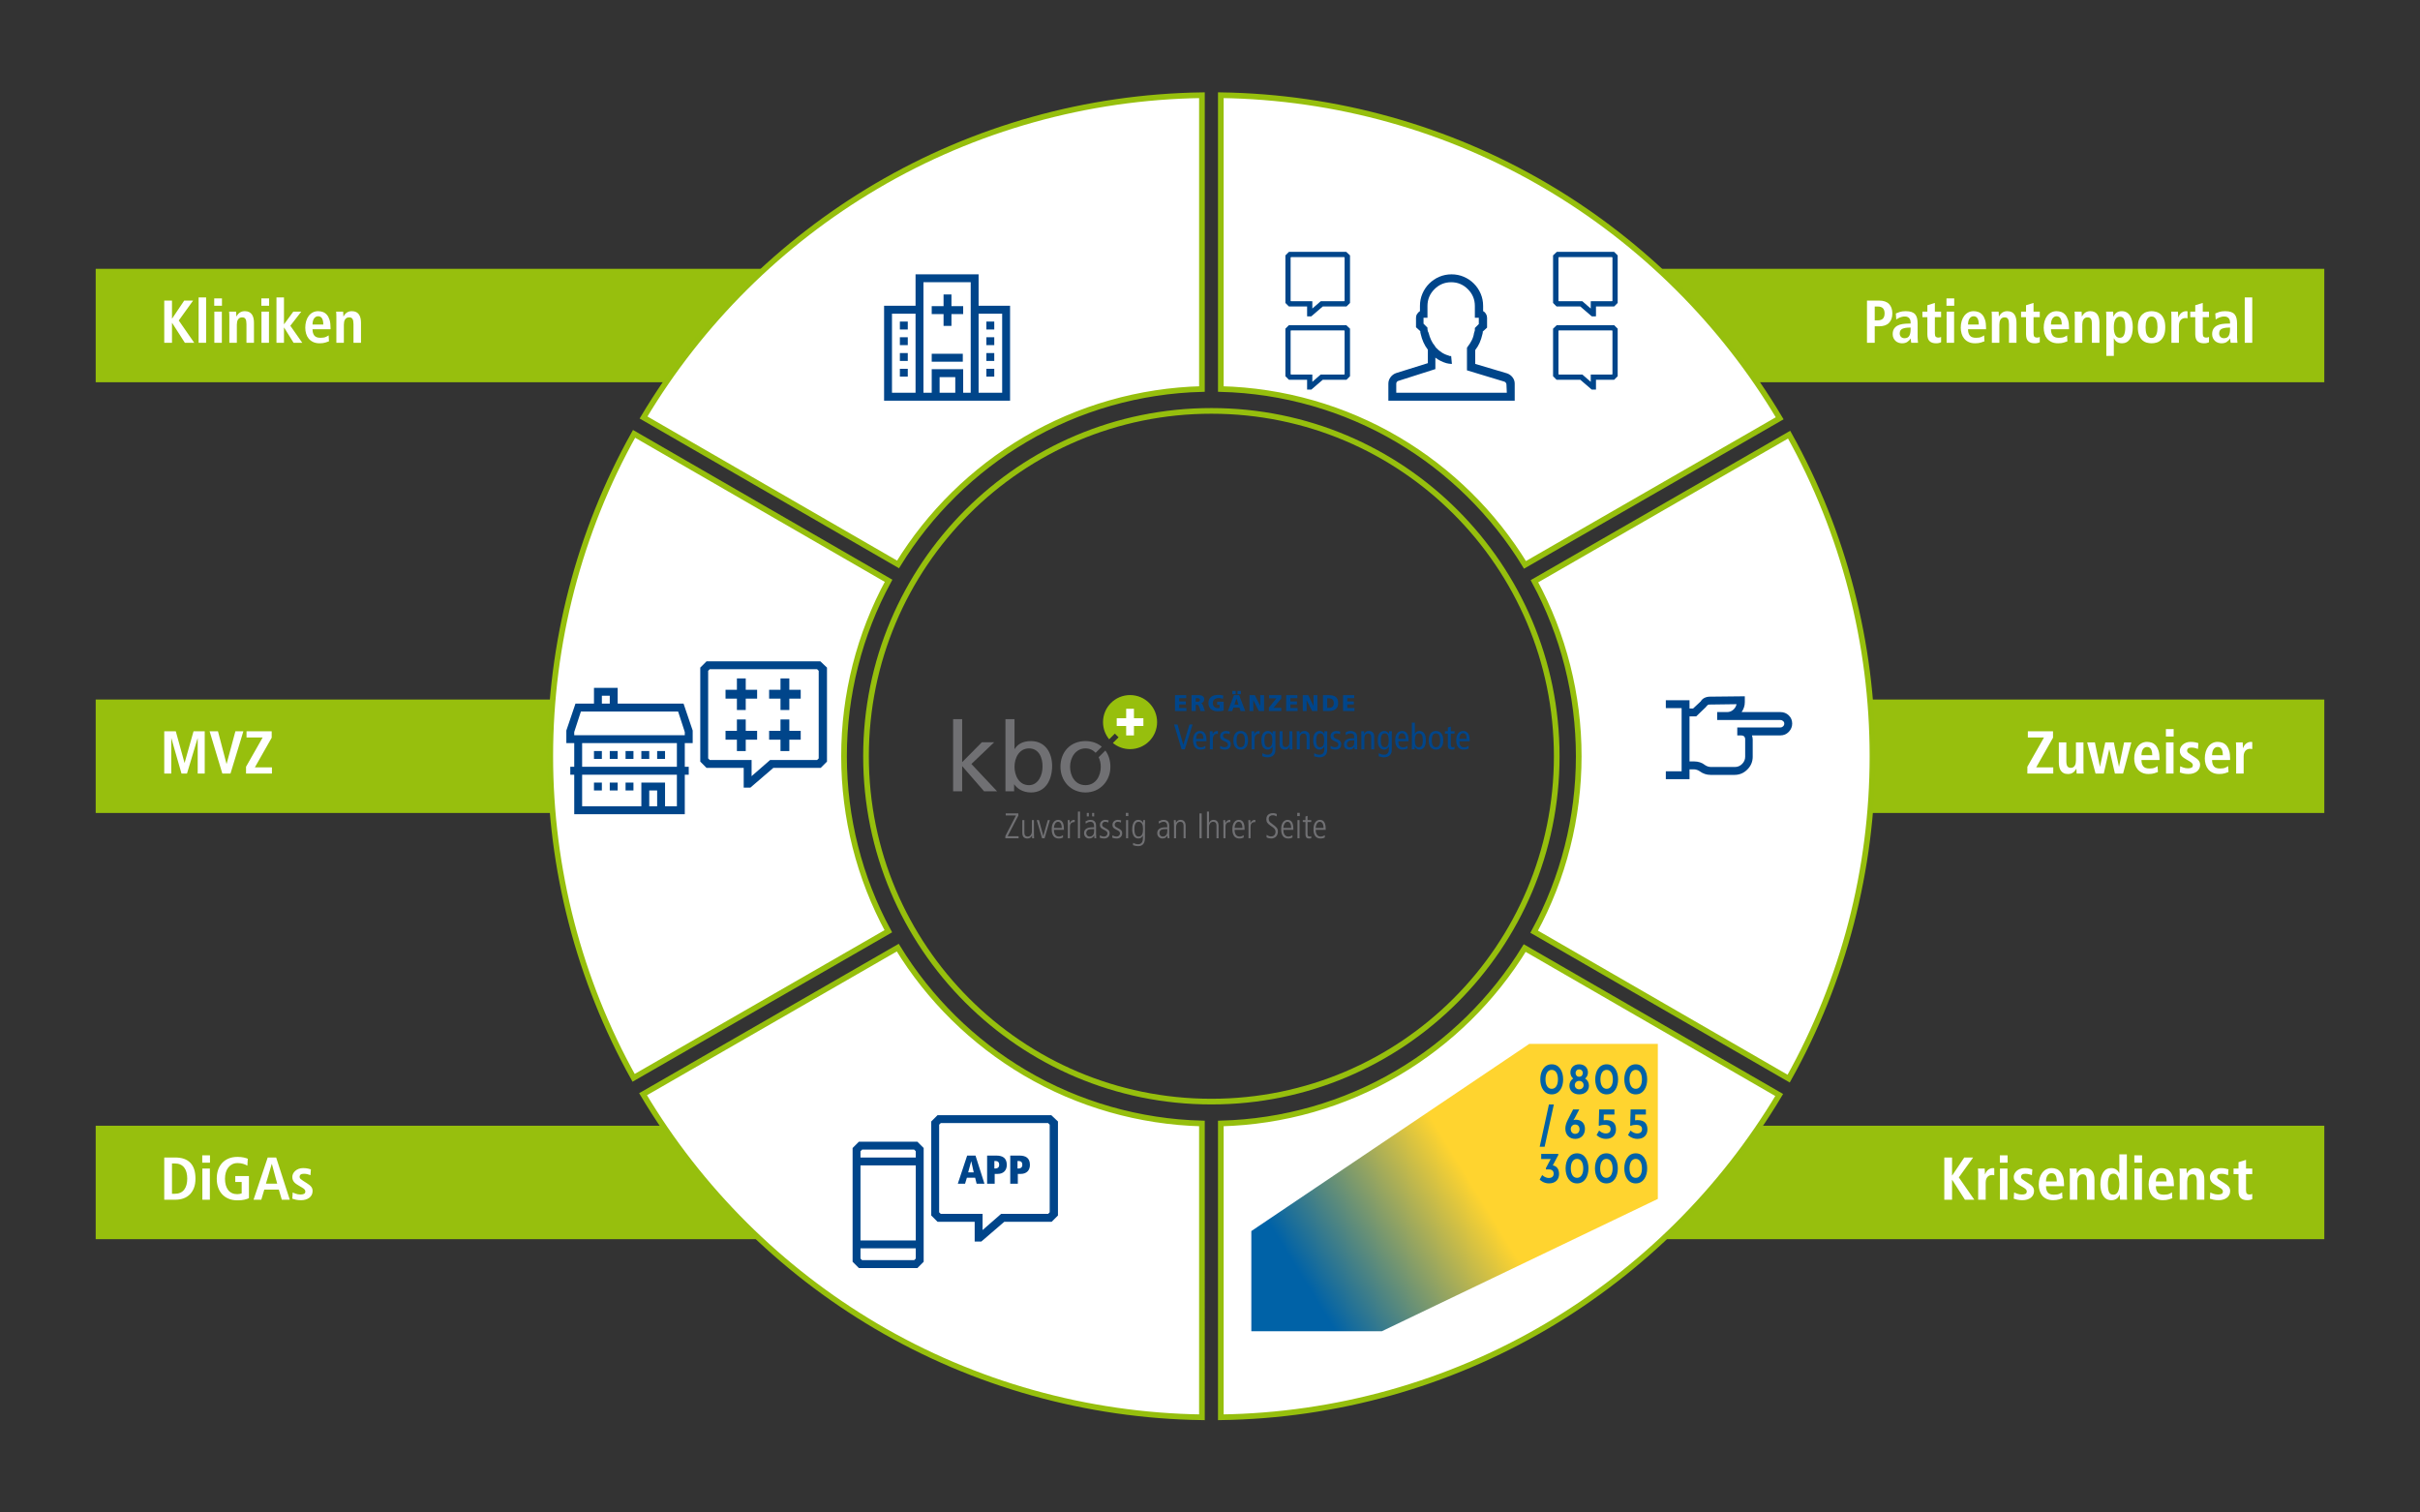 <?xml version="1.0" encoding="UTF-8"?>
<!-- Generator: Adobe Illustrator 25.4.1, SVG Export Plug-In . SVG Version: 6.00 Build 0)  -->
<svg xmlns="http://www.w3.org/2000/svg" xmlns:xlink="http://www.w3.org/1999/xlink" version="1.0" id="Ebene_1" x="0px" y="0px" width="1280px" height="800px" viewBox="0 0 1280 800" xml:space="preserve">
<rect x="0" y="0" width="1280" height="800" fill="#333333" stroke="none"/>
<g>
	<g>
		<rect x="823.973" y="142.184" fill="#97BF0D" width="405.409" height="59.999"></rect>
		<path fill="#FFFFFF" d="M1187.302,181.323h3.968v-24h-3.968V181.323z M1179.526,174.187c0,1.472-0.24,2.624-0.72,3.456    c-0.48,0.832-1.318,1.248-2.512,1.248c-0.768,0-1.382-0.234-1.84-0.704c-0.459-0.469-0.688-1.077-0.688-1.824    c0-1.194,0.474-2.011,1.424-2.448c0.949-0.437,2.277-0.656,3.984-0.656h0.352V174.187z M1171.942,169.003    c0.192-0.149,0.442-0.32,0.752-0.512c0.309-0.192,0.661-0.368,1.056-0.528c0.394-0.16,0.821-0.293,1.28-0.4    c0.458-0.107,0.933-0.16,1.424-0.16c0.576,0,1.056,0.086,1.44,0.256c0.384,0.171,0.698,0.4,0.944,0.688    c0.245,0.288,0.421,0.624,0.528,1.008c0.106,0.384,0.16,0.779,0.16,1.184v0.608h-0.8c-1.259,0-2.416,0.08-3.472,0.24    c-1.056,0.16-1.968,0.454-2.736,0.88c-0.768,0.427-1.371,1.003-1.808,1.728c-0.438,0.726-0.656,1.643-0.656,2.752    c0,0.768,0.138,1.451,0.416,2.048c0.277,0.598,0.64,1.104,1.088,1.52c0.448,0.416,0.97,0.731,1.568,0.944    c0.597,0.213,1.216,0.32,1.856,0.32c1.173,0,2.112-0.245,2.816-0.736s1.301-1.077,1.792-1.76h0.064c0,0.406,0.01,0.8,0.032,1.184    c0.021,0.384,0.085,0.736,0.192,1.056h3.584c-0.043-0.32-0.091-0.736-0.144-1.248c-0.054-0.512-0.08-1.067-0.08-1.664v-7.2    c0-1.024-0.091-1.946-0.272-2.768c-0.182-0.821-0.502-1.52-0.96-2.096c-0.459-0.576-1.099-1.013-1.92-1.312    c-0.822-0.298-1.872-0.448-3.152-0.448c-1.259,0-2.304,0.139-3.136,0.416c-0.832,0.278-1.526,0.544-2.08,0.8L1171.942,169.003z     M1161.126,164.843h-2.624v2.912h2.624v9.024c0,1.728,0.4,2.96,1.2,3.696c0.8,0.736,1.936,1.104,3.408,1.104    c0.597,0,1.114-0.053,1.552-0.16c0.437-0.106,0.805-0.234,1.104-0.384v-2.816c-0.149,0.086-0.347,0.166-0.592,0.24    c-0.245,0.075-0.55,0.112-0.912,0.112c-0.576,0-1.019-0.154-1.328-0.464c-0.31-0.309-0.464-0.912-0.464-1.808v-8.544h3.296v-2.912    h-3.296v-4.608l-3.968,1.216V164.843z M1148.518,181.323h3.968v-9.024c0-0.768,0.101-1.413,0.304-1.936    c0.203-0.522,0.469-0.938,0.8-1.248c0.331-0.309,0.699-0.533,1.104-0.672c0.405-0.138,0.811-0.208,1.216-0.208    c0.363,0,0.736,0.054,1.12,0.16v-3.712c-0.107-0.021-0.213-0.042-0.32-0.064c-0.107-0.021-0.224-0.032-0.352-0.032    c-0.619,0-1.163,0.112-1.632,0.336s-0.875,0.496-1.216,0.816c-0.341,0.32-0.619,0.672-0.832,1.056    c-0.213,0.384-0.384,0.736-0.512,1.056h-0.064c0-0.49-0.016-0.992-0.048-1.504c-0.032-0.512-0.059-1.013-0.08-1.504h-3.584    c0.043,0.363,0.075,0.779,0.096,1.248s0.032,0.96,0.032,1.472V181.323z M1131.415,177.307c0.437,1.099,1.008,1.968,1.712,2.608    c0.704,0.64,1.488,1.078,2.352,1.312c0.864,0.234,1.712,0.352,2.544,0.352c0.832,0,1.68-0.118,2.544-0.352    c0.864-0.234,1.642-0.672,2.336-1.312c0.693-0.64,1.258-1.509,1.696-2.608c0.437-1.098,0.656-2.512,0.656-4.24    c0-1.685-0.219-3.072-0.656-4.16c-0.438-1.088-1.003-1.952-1.696-2.592c-0.694-0.64-1.472-1.088-2.336-1.344    s-1.712-0.384-2.544-0.384c-0.832,0-1.68,0.128-2.544,0.384s-1.648,0.704-2.352,1.344c-0.704,0.64-1.275,1.504-1.712,2.592    c-0.438,1.088-0.656,2.475-0.656,4.16C1130.759,174.795,1130.977,176.209,1131.415,177.307z M1134.983,171.019    c0.085-0.683,0.25-1.29,0.496-1.824c0.245-0.533,0.57-0.965,0.976-1.296c0.405-0.331,0.928-0.496,1.568-0.496    s1.162,0.165,1.568,0.496c0.405,0.331,0.725,0.763,0.96,1.296c0.234,0.534,0.394,1.141,0.48,1.824    c0.085,0.683,0.128,1.366,0.128,2.048c0,0.683-0.043,1.366-0.128,2.048c-0.086,0.683-0.246,1.296-0.48,1.84    c-0.235,0.544-0.555,0.982-0.96,1.312c-0.406,0.331-0.928,0.496-1.568,0.496s-1.163-0.165-1.568-0.496    c-0.406-0.33-0.731-0.768-0.976-1.312c-0.246-0.544-0.411-1.157-0.496-1.84c-0.086-0.682-0.128-1.365-0.128-2.048    C1134.855,172.385,1134.897,171.702,1134.983,171.019z M1118.215,170.955c0.107-0.682,0.283-1.28,0.528-1.792    c0.245-0.512,0.571-0.917,0.976-1.216c0.405-0.298,0.896-0.448,1.472-0.448c1.152,0,1.925,0.475,2.32,1.424    c0.395,0.95,0.592,2.384,0.592,4.304c0,1.643-0.219,2.96-0.656,3.952s-1.211,1.488-2.32,1.488c-0.555,0-1.024-0.138-1.408-0.416    c-0.384-0.277-0.699-0.661-0.944-1.152c-0.245-0.49-0.427-1.072-0.544-1.744c-0.117-0.672-0.176-1.413-0.176-2.224    C1118.055,172.363,1118.108,171.638,1118.215,170.955z M1114.087,188.235h3.968v-9.28h0.064c0.149,0.32,0.341,0.635,0.576,0.944    c0.235,0.31,0.528,0.592,0.88,0.848c0.352,0.256,0.757,0.459,1.216,0.608c0.459,0.149,0.987,0.224,1.584,0.224    c1.792,0,3.189-0.741,4.192-2.224c1.003-1.482,1.504-3.578,1.504-6.288c0-1.152-0.112-2.24-0.336-3.264    c-0.224-1.024-0.565-1.92-1.024-2.688c-0.459-0.768-1.056-1.381-1.792-1.84c-0.736-0.458-1.616-0.688-2.64-0.688    c-0.64,0-1.2,0.08-1.68,0.24c-0.48,0.16-0.891,0.374-1.232,0.64c-0.341,0.267-0.635,0.571-0.88,0.912    c-0.245,0.342-0.443,0.683-0.592,1.024h-0.096c0-0.554-0.011-1.061-0.032-1.52c-0.021-0.458-0.053-0.805-0.096-1.04h-3.712    c0.043,0.299,0.075,0.694,0.096,1.184c0.021,0.491,0.032,1.035,0.032,1.632V188.235z M1097.415,181.323h3.968v-9.6    c0-0.533,0.048-1.034,0.144-1.504c0.096-0.469,0.256-0.88,0.48-1.232s0.517-0.629,0.88-0.832c0.363-0.202,0.8-0.304,1.312-0.304    c0.811,0,1.392,0.277,1.744,0.832c0.352,0.555,0.528,1.472,0.528,2.752v9.888h3.968v-10.624c0-0.832-0.08-1.616-0.24-2.352    c-0.16-0.736-0.427-1.386-0.8-1.952c-0.373-0.565-0.869-1.008-1.488-1.328s-1.397-0.48-2.336-0.48    c-0.683,0-1.264,0.096-1.744,0.288c-0.48,0.192-0.891,0.432-1.232,0.72c-0.341,0.288-0.624,0.592-0.848,0.912    s-0.411,0.608-0.56,0.864h-0.064c0-0.426-0.016-0.848-0.048-1.264c-0.032-0.416-0.059-0.837-0.08-1.264h-3.712    c0.043,0.363,0.075,0.779,0.096,1.248s0.032,0.96,0.032,1.472V181.323z M1084.807,171.659c0-0.533,0.053-1.066,0.16-1.6    c0.107-0.533,0.283-1.002,0.528-1.408c0.245-0.405,0.555-0.736,0.928-0.992c0.373-0.256,0.816-0.384,1.328-0.384    c1.835,0,2.752,1.462,2.752,4.384H1084.807z M1093.319,177.387c-0.363,0.278-0.869,0.56-1.52,0.848    c-0.651,0.288-1.584,0.432-2.8,0.432c-1.536,0-2.619-0.4-3.248-1.2c-0.629-0.8-0.944-1.904-0.944-3.312h9.536v-0.768    c0-1.685-0.176-3.088-0.528-4.208c-0.352-1.12-0.832-2.021-1.44-2.704c-0.608-0.683-1.307-1.168-2.096-1.456    c-0.789-0.288-1.632-0.432-2.528-0.432c-1.045,0-1.989,0.224-2.832,0.672s-1.557,1.067-2.144,1.856    c-0.587,0.789-1.035,1.712-1.344,2.768c-0.309,1.056-0.464,2.203-0.464,3.44c0,1.11,0.149,2.166,0.448,3.168    c0.299,1.003,0.757,1.878,1.376,2.624c0.619,0.747,1.408,1.344,2.368,1.792c0.96,0.448,2.101,0.672,3.424,0.672    c1.195,0,2.208-0.133,3.04-0.4c0.832-0.266,1.461-0.485,1.888-0.656L1093.319,177.387z M1071.624,164.843H1069v2.912h2.624v9.024    c0,1.728,0.4,2.96,1.2,3.696c0.8,0.736,1.936,1.104,3.408,1.104c0.597,0,1.114-0.053,1.552-0.16    c0.437-0.106,0.805-0.234,1.104-0.384v-2.816c-0.15,0.086-0.347,0.166-0.592,0.24c-0.246,0.075-0.55,0.112-0.912,0.112    c-0.576,0-1.019-0.154-1.328-0.464c-0.31-0.309-0.464-0.912-0.464-1.808v-8.544h3.296v-2.912h-3.296v-4.608l-3.968,1.216V164.843z     M1053.544,181.323h3.968v-9.6c0-0.533,0.048-1.034,0.144-1.504c0.096-0.469,0.256-0.88,0.48-1.232s0.517-0.629,0.88-0.832    c0.362-0.202,0.8-0.304,1.312-0.304c0.81,0,1.392,0.277,1.744,0.832c0.352,0.555,0.528,1.472,0.528,2.752v9.888h3.968v-10.624    c0-0.832-0.08-1.616-0.24-2.352c-0.16-0.736-0.427-1.386-0.8-1.952c-0.374-0.565-0.87-1.008-1.488-1.328    c-0.619-0.32-1.398-0.48-2.336-0.48c-0.683,0-1.264,0.096-1.744,0.288c-0.48,0.192-0.891,0.432-1.232,0.72    c-0.342,0.288-0.624,0.592-0.848,0.912s-0.411,0.608-0.56,0.864h-0.064c0-0.426-0.016-0.848-0.048-1.264    c-0.032-0.416-0.059-0.837-0.08-1.264h-3.712c0.042,0.363,0.074,0.779,0.096,1.248c0.021,0.469,0.032,0.96,0.032,1.472V181.323z     M1040.936,171.659c0-0.533,0.053-1.066,0.16-1.6c0.106-0.533,0.282-1.002,0.528-1.408c0.245-0.405,0.554-0.736,0.928-0.992    c0.373-0.256,0.816-0.384,1.328-0.384c1.834,0,2.752,1.462,2.752,4.384H1040.936z M1049.448,177.387    c-0.363,0.278-0.87,0.56-1.52,0.848c-0.651,0.288-1.584,0.432-2.8,0.432c-1.536,0-2.619-0.4-3.248-1.2    c-0.63-0.8-0.944-1.904-0.944-3.312h9.536v-0.768c0-1.685-0.176-3.088-0.528-4.208c-0.352-1.12-0.832-2.021-1.44-2.704    c-0.608-0.683-1.307-1.168-2.096-1.456c-0.79-0.288-1.632-0.432-2.528-0.432c-1.046,0-1.99,0.224-2.832,0.672    c-0.843,0.448-1.558,1.067-2.144,1.856c-0.587,0.789-1.035,1.712-1.344,2.768c-0.31,1.056-0.464,2.203-0.464,3.44    c0,1.11,0.149,2.166,0.448,3.168c0.298,1.003,0.757,1.878,1.376,2.624c0.618,0.747,1.408,1.344,2.368,1.792    s2.101,0.672,3.424,0.672c1.194,0,2.208-0.133,3.04-0.4c0.832-0.266,1.461-0.485,1.888-0.656L1049.448,177.387z M1029.544,161.739    h4.096v-3.904h-4.096V161.739z M1029.608,181.323h3.968v-16.48h-3.968V181.323z M1019.432,164.843h-2.624v2.912h2.624v9.024    c0,1.728,0.4,2.96,1.2,3.696c0.8,0.736,1.936,1.104,3.408,1.104c0.597,0,1.115-0.053,1.552-0.16    c0.437-0.106,0.805-0.234,1.104-0.384v-2.816c-0.149,0.086-0.347,0.166-0.592,0.24c-0.245,0.075-0.549,0.112-0.912,0.112    c-0.576,0-1.019-0.154-1.328-0.464c-0.309-0.309-0.464-0.912-0.464-1.808v-8.544h3.296v-2.912h-3.296v-4.608l-3.968,1.216V164.843    z M1010.568,174.187c0,1.472-0.24,2.624-0.72,3.456c-0.48,0.832-1.317,1.248-2.512,1.248c-0.768,0-1.381-0.234-1.84-0.704    c-0.459-0.469-0.688-1.077-0.688-1.824c0-1.194,0.475-2.011,1.424-2.448c0.949-0.437,2.277-0.656,3.984-0.656h0.352V174.187z     M1002.984,169.003c0.192-0.149,0.443-0.32,0.752-0.512c0.309-0.192,0.661-0.368,1.056-0.528c0.395-0.16,0.821-0.293,1.28-0.4    c0.459-0.107,0.933-0.16,1.424-0.16c0.576,0,1.056,0.086,1.44,0.256c0.384,0.171,0.699,0.4,0.944,0.688    c0.245,0.288,0.421,0.624,0.528,1.008c0.107,0.384,0.16,0.779,0.16,1.184v0.608h-0.8c-1.259,0-2.416,0.08-3.472,0.24    c-1.056,0.16-1.968,0.454-2.736,0.88c-0.768,0.427-1.371,1.003-1.808,1.728c-0.437,0.726-0.656,1.643-0.656,2.752    c0,0.768,0.139,1.451,0.416,2.048c0.277,0.598,0.64,1.104,1.088,1.52c0.448,0.416,0.971,0.731,1.568,0.944    c0.597,0.213,1.216,0.32,1.856,0.32c1.173,0,2.112-0.245,2.816-0.736c0.704-0.491,1.301-1.077,1.792-1.76h0.064    c0,0.406,0.011,0.8,0.032,1.184c0.021,0.384,0.085,0.736,0.192,1.056h3.584c-0.043-0.32-0.091-0.736-0.144-1.248    c-0.053-0.512-0.08-1.067-0.08-1.664v-7.2c0-1.024-0.091-1.946-0.272-2.768c-0.181-0.821-0.501-1.52-0.96-2.096    c-0.459-0.576-1.099-1.013-1.92-1.312c-0.821-0.298-1.872-0.448-3.152-0.448c-1.259,0-2.304,0.139-3.136,0.416    c-0.832,0.278-1.525,0.544-2.08,0.8L1002.984,169.003z M987.496,181.323h4.096v-8.736h2.304c2.325,0,4.075-0.602,5.248-1.808    c1.173-1.205,1.76-2.875,1.76-5.008s-0.587-3.797-1.76-4.992c-1.173-1.194-2.923-1.792-5.248-1.792h-6.4V181.323z     M991.592,169.451v-7.328h1.536c1.28,0,2.213,0.304,2.8,0.912c0.587,0.608,0.88,1.52,0.88,2.736s-0.293,2.133-0.88,2.752    c-0.587,0.619-1.52,0.928-2.8,0.928H991.592z"></path>
	</g>
	<g>
		<rect x="949.383" y="370.002" fill="#97BF0D" width="280" height="59.999"></rect>
		<path fill="#FFFFFF" d="M1182.758,409.14h3.968v-9.024c0-0.768,0.101-1.413,0.304-1.936c0.202-0.522,0.469-0.938,0.8-1.248    c0.33-0.309,0.698-0.533,1.104-0.672c0.405-0.138,0.81-0.208,1.216-0.208c0.362,0,0.736,0.054,1.12,0.16V392.5    c-0.107-0.021-0.214-0.042-0.32-0.064c-0.107-0.021-0.224-0.032-0.352-0.032c-0.619,0-1.163,0.112-1.632,0.336    c-0.47,0.224-0.875,0.496-1.216,0.816c-0.342,0.32-0.619,0.672-0.832,1.056c-0.214,0.384-0.384,0.736-0.512,1.056h-0.064    c0-0.49-0.016-0.992-0.048-1.504s-0.059-1.013-0.08-1.504h-3.584c0.042,0.363,0.074,0.779,0.096,1.248    c0.021,0.47,0.032,0.96,0.032,1.472V409.14z M1170.022,399.476c0-0.533,0.053-1.066,0.16-1.6c0.106-0.533,0.282-1.002,0.528-1.408    c0.245-0.405,0.554-0.736,0.928-0.992c0.373-0.256,0.816-0.384,1.328-0.384c1.834,0,2.752,1.462,2.752,4.384H1170.022z     M1178.534,405.204c-0.363,0.278-0.87,0.56-1.52,0.848c-0.651,0.288-1.584,0.432-2.8,0.432c-1.536,0-2.619-0.4-3.248-1.2    c-0.63-0.8-0.944-1.904-0.944-3.312h9.536v-0.768c0-1.685-0.176-3.088-0.528-4.208c-0.352-1.12-0.832-2.021-1.44-2.704    c-0.608-0.682-1.307-1.168-2.096-1.456c-0.79-0.288-1.632-0.432-2.528-0.432c-1.046,0-1.99,0.224-2.832,0.672    c-0.843,0.448-1.558,1.067-2.144,1.856c-0.587,0.79-1.035,1.712-1.344,2.768c-0.31,1.056-0.464,2.203-0.464,3.44    c0,1.109,0.149,2.165,0.448,3.168c0.298,1.003,0.757,1.878,1.376,2.624c0.618,0.747,1.408,1.344,2.368,1.792    c0.96,0.448,2.101,0.672,3.424,0.672c1.194,0,2.208-0.134,3.04-0.4c0.832-0.266,1.461-0.485,1.888-0.656L1178.534,405.204z     M1152.966,408.596c0.426,0.171,1.04,0.347,1.84,0.528c0.8,0.181,1.712,0.272,2.736,0.272c0.896,0,1.717-0.112,2.464-0.336    c0.746-0.224,1.392-0.544,1.936-0.96c0.544-0.416,0.97-0.922,1.28-1.52c0.309-0.597,0.464-1.28,0.464-2.048    c0-0.469-0.064-0.891-0.192-1.264c-0.128-0.373-0.32-0.72-0.576-1.04s-0.576-0.629-0.96-0.928    c-0.384-0.298-0.832-0.608-1.344-0.928l-1.952-1.248c-0.576-0.362-1.03-0.693-1.36-0.992c-0.331-0.298-0.496-0.672-0.496-1.12    c0-0.49,0.176-0.88,0.528-1.168c0.352-0.288,0.933-0.432,1.744-0.432c0.725,0,1.365,0.075,1.92,0.224    c0.554,0.15,1.077,0.32,1.568,0.512l0.224-3.072c-0.192-0.064-0.662-0.192-1.408-0.384c-0.747-0.192-1.654-0.288-2.72-0.288    c-0.875,0-1.664,0.139-2.368,0.416c-0.704,0.278-1.302,0.635-1.792,1.072c-0.491,0.438-0.87,0.934-1.136,1.488    c-0.267,0.555-0.4,1.12-0.4,1.696c0,0.64,0.101,1.2,0.304,1.68c0.202,0.48,0.474,0.896,0.816,1.248    c0.341,0.352,0.714,0.662,1.12,0.928c0.405,0.267,0.821,0.528,1.248,0.784l1.632,0.96c0.725,0.427,1.2,0.8,1.424,1.12    c0.224,0.32,0.336,0.64,0.336,0.96c0,0.64-0.246,1.072-0.736,1.296c-0.491,0.224-1.099,0.336-1.824,0.336    c-0.47,0-0.918-0.042-1.344-0.128c-0.427-0.085-0.822-0.192-1.184-0.32c-0.363-0.128-0.683-0.251-0.96-0.368    c-0.278-0.117-0.491-0.208-0.64-0.272L1152.966,408.596z M1145.606,389.556h4.096v-3.904h-4.096V389.556z M1145.67,409.14h3.968    v-16.48h-3.968V409.14z M1132.678,399.476c0-0.533,0.053-1.066,0.16-1.6c0.106-0.533,0.282-1.002,0.528-1.408    c0.245-0.405,0.554-0.736,0.928-0.992c0.373-0.256,0.816-0.384,1.328-0.384c1.834,0,2.752,1.462,2.752,4.384H1132.678z     M1141.19,405.204c-0.363,0.278-0.87,0.56-1.52,0.848c-0.651,0.288-1.584,0.432-2.8,0.432c-1.536,0-2.619-0.4-3.248-1.2    c-0.63-0.8-0.944-1.904-0.944-3.312h9.536v-0.768c0-1.685-0.176-3.088-0.528-4.208c-0.352-1.12-0.832-2.021-1.44-2.704    c-0.608-0.682-1.307-1.168-2.096-1.456c-0.79-0.288-1.632-0.432-2.528-0.432c-1.046,0-1.99,0.224-2.832,0.672    c-0.843,0.448-1.558,1.067-2.144,1.856c-0.587,0.79-1.035,1.712-1.344,2.768c-0.31,1.056-0.464,2.203-0.464,3.44    c0,1.109,0.149,2.165,0.448,3.168c0.298,1.003,0.757,1.878,1.376,2.624c0.618,0.747,1.408,1.344,2.368,1.792    c0.96,0.448,2.101,0.672,3.424,0.672c1.194,0,2.208-0.134,3.04-0.4c0.832-0.266,1.461-0.485,1.888-0.656L1141.19,405.204z     M1118.63,409.14h4.32l4.384-16.48h-3.84l-2.656,12.832h-0.064l-2.72-12.832h-4.512l-2.784,12.832h-0.064l-2.656-12.832h-4.096    l4.448,16.48h4.352l2.88-12.832h0.064L1118.63,409.14z M1101.99,392.66h-3.968v9.44c0,0.533-0.043,1.04-0.128,1.52    s-0.235,0.907-0.448,1.28c-0.214,0.374-0.491,0.672-0.832,0.896c-0.341,0.224-0.779,0.336-1.312,0.336    c-0.832,0-1.435-0.277-1.808-0.832c-0.373-0.555-0.56-1.472-0.56-2.752v-9.888h-3.968v10.624c0,0.832,0.08,1.616,0.24,2.352    c0.16,0.736,0.427,1.387,0.8,1.952c0.373,0.566,0.869,1.008,1.488,1.328c0.618,0.32,1.397,0.48,2.336,0.48    c0.64,0,1.194-0.085,1.664-0.256c0.469-0.171,0.874-0.395,1.216-0.672c0.341-0.277,0.629-0.581,0.864-0.912    c0.235-0.33,0.448-0.645,0.64-0.944l-0.032-0.032l0.096,0.032c0,0.427,0.016,0.848,0.048,1.264    c0.032,0.416,0.058,0.838,0.08,1.264h3.712c-0.043-0.362-0.075-0.778-0.096-1.248c-0.021-0.469-0.032-0.96-0.032-1.472V392.66z     M1072.326,409.14h13.696v-3.264h-9.024l8.896-15.68v-3.392h-13.312v3.264h8.544l-8.8,15.488V409.14z"></path>
	</g>
	<g>
		<rect x="767.755" y="595.434" fill="#97BF0D" width="461.628" height="60"></rect>
		<path fill="#FFFFFF" d="M1184.006,618.094h-2.624v2.912h2.624v9.024c0,1.728,0.4,2.96,1.2,3.696    c0.8,0.736,1.936,1.104,3.408,1.104c0.597,0,1.115-0.054,1.552-0.16c0.437-0.107,0.805-0.235,1.104-0.384v-2.816    c-0.149,0.085-0.347,0.165-0.592,0.24c-0.245,0.075-0.549,0.112-0.912,0.112c-0.576,0-1.019-0.155-1.328-0.464    s-0.464-0.912-0.464-1.808v-8.544h3.296v-2.912h-3.296v-4.608l-3.968,1.216V618.094z M1168.87,634.03    c0.427,0.171,1.04,0.347,1.84,0.528c0.8,0.181,1.712,0.272,2.736,0.272c0.896,0,1.717-0.112,2.464-0.336    c0.747-0.224,1.392-0.544,1.936-0.96c0.544-0.416,0.971-0.923,1.28-1.52s0.464-1.28,0.464-2.048c0-0.469-0.064-0.891-0.192-1.264    c-0.128-0.373-0.32-0.72-0.576-1.04c-0.256-0.32-0.576-0.629-0.96-0.928c-0.384-0.299-0.832-0.608-1.344-0.928l-1.952-1.248    c-0.576-0.363-1.029-0.693-1.36-0.992c-0.331-0.299-0.496-0.672-0.496-1.12c0-0.491,0.176-0.88,0.528-1.168    c0.352-0.288,0.933-0.432,1.744-0.432c0.725,0,1.365,0.075,1.92,0.224c0.555,0.149,1.077,0.32,1.568,0.512l0.224-3.072    c-0.192-0.064-0.661-0.192-1.408-0.384c-0.747-0.192-1.653-0.288-2.72-0.288c-0.875,0-1.664,0.139-2.368,0.416    c-0.704,0.277-1.301,0.635-1.792,1.072c-0.491,0.437-0.869,0.933-1.136,1.488c-0.267,0.555-0.4,1.12-0.4,1.696    c0,0.64,0.101,1.2,0.304,1.68c0.203,0.48,0.475,0.896,0.816,1.248c0.341,0.352,0.715,0.661,1.12,0.928    c0.405,0.267,0.821,0.528,1.248,0.784l1.632,0.96c0.725,0.427,1.2,0.8,1.424,1.12s0.336,0.64,0.336,0.96    c0,0.64-0.245,1.072-0.736,1.296c-0.491,0.224-1.099,0.336-1.824,0.336c-0.469,0-0.917-0.043-1.344-0.128    c-0.427-0.085-0.821-0.192-1.184-0.32s-0.683-0.251-0.96-0.368c-0.277-0.117-0.491-0.208-0.64-0.272L1168.87,634.03z     M1152.902,634.574h3.968v-9.6c0-0.533,0.048-1.035,0.144-1.504c0.096-0.469,0.256-0.88,0.48-1.232s0.517-0.629,0.88-0.832    c0.363-0.203,0.8-0.304,1.312-0.304c0.811,0,1.392,0.277,1.745,0.832c0.351,0.555,0.527,1.472,0.527,2.752v9.888h3.968V623.95    c0-0.832-0.08-1.616-0.24-2.352c-0.16-0.736-0.427-1.387-0.8-1.952s-0.869-1.008-1.488-1.328s-1.397-0.48-2.336-0.48    c-0.683,0-1.264,0.096-1.744,0.288s-0.891,0.432-1.232,0.72c-0.341,0.288-0.624,0.592-0.848,0.912    c-0.224,0.32-0.411,0.608-0.56,0.864h-0.064c0-0.427-0.016-0.848-0.048-1.264c-0.032-0.416-0.059-0.837-0.08-1.264h-3.711    c0.042,0.363,0.074,0.779,0.095,1.248s0.032,0.96,0.032,1.472V634.574z M1140.294,624.91c0-0.533,0.054-1.067,0.16-1.6    c0.107-0.533,0.283-1.003,0.529-1.408c0.244-0.405,0.554-0.736,0.927-0.992c0.373-0.256,0.816-0.384,1.328-0.384    c1.835,0,2.752,1.461,2.752,4.384H1140.294z M1148.806,630.638c-0.363,0.277-0.869,0.56-1.52,0.848    c-0.651,0.288-1.584,0.432-2.8,0.432c-1.536,0-2.619-0.4-3.248-1.2c-0.629-0.8-0.944-1.904-0.944-3.312h9.536v-0.768    c0-1.685-0.176-3.088-0.528-4.208c-0.352-1.12-0.832-2.021-1.44-2.704c-0.608-0.683-1.306-1.168-2.096-1.456    c-0.789-0.288-1.632-0.432-2.528-0.432c-1.045,0-1.989,0.224-2.832,0.672c-0.843,0.448-1.557,1.067-2.144,1.856    s-1.035,1.712-1.344,2.768c-0.309,1.056-0.464,2.203-0.464,3.44c0,1.109,0.149,2.165,0.448,3.168    c0.299,1.003,0.758,1.877,1.376,2.624c0.619,0.747,1.408,1.344,2.368,1.792c0.96,0.448,2.101,0.672,3.424,0.672    c1.195,0,2.208-0.134,3.04-0.4c0.832-0.267,1.461-0.485,1.888-0.656L1148.806,630.638z M1128.903,614.99h4.096v-3.904h-4.096    V614.99z M1128.967,634.574h3.968v-16.48h-3.968V634.574z M1115.575,622.238c0.437-0.992,1.21-1.488,2.32-1.488    c0.533,0,0.997,0.139,1.392,0.416c0.394,0.277,0.715,0.661,0.96,1.152c0.245,0.491,0.427,1.077,0.544,1.76    c0.117,0.683,0.176,1.419,0.176,2.208c0,0.768-0.053,1.493-0.16,2.176c-0.107,0.683-0.283,1.28-0.528,1.792    c-0.245,0.512-0.571,0.917-0.976,1.216s-0.896,0.448-1.472,0.448c-1.152,0-1.926-0.475-2.32-1.424    c-0.395-0.949-0.592-2.384-0.592-4.304C1114.919,624.547,1115.138,623.23,1115.575,622.238z M1120.967,610.574v9.888h-0.064    c-0.149-0.32-0.342-0.635-0.576-0.944c-0.235-0.309-0.528-0.592-0.88-0.848c-0.352-0.256-0.757-0.459-1.216-0.608    c-0.459-0.149-0.987-0.224-1.584-0.224c-1.792,0-3.19,0.741-4.192,2.224c-1.003,1.483-1.504,3.579-1.504,6.288    c0,1.152,0.112,2.24,0.336,3.264c0.224,1.024,0.565,1.92,1.024,2.688c0.459,0.768,1.056,1.381,1.792,1.84    c0.736,0.458,1.616,0.688,2.64,0.688c0.64,0,1.2-0.08,1.68-0.24c0.48-0.16,0.891-0.373,1.232-0.64    c0.341-0.267,0.629-0.565,0.864-0.896c0.235-0.331,0.437-0.677,0.608-1.04h0.096c0,0.555,0.01,1.061,0.032,1.52    c0.021,0.459,0.053,0.805,0.096,1.04h3.712c-0.043-0.299-0.075-0.693-0.096-1.184c-0.021-0.49-0.032-1.035-0.032-1.632v-21.184    H1120.967z M1094.791,634.574h3.968v-9.6c0-0.533,0.048-1.035,0.144-1.504c0.096-0.469,0.256-0.88,0.48-1.232    s0.517-0.629,0.88-0.832c0.363-0.203,0.8-0.304,1.312-0.304c0.811,0,1.392,0.277,1.744,0.832s0.528,1.472,0.528,2.752v9.888h3.968    V623.95c0-0.832-0.08-1.616-0.24-2.352c-0.16-0.736-0.427-1.387-0.8-1.952c-0.373-0.565-0.869-1.008-1.488-1.328    s-1.397-0.48-2.336-0.48c-0.683,0-1.264,0.096-1.744,0.288c-0.48,0.192-0.891,0.432-1.232,0.72    c-0.341,0.288-0.624,0.592-0.848,0.912s-0.411,0.608-0.56,0.864h-0.064c0-0.427-0.016-0.848-0.048-1.264s-0.059-0.837-0.08-1.264    h-3.712c0.043,0.363,0.075,0.779,0.096,1.248c0.021,0.469,0.032,0.96,0.032,1.472V634.574z M1082.183,624.91    c0-0.533,0.053-1.067,0.16-1.6c0.107-0.533,0.283-1.003,0.528-1.408c0.245-0.405,0.555-0.736,0.928-0.992    c0.373-0.256,0.816-0.384,1.328-0.384c1.835,0,2.752,1.461,2.752,4.384H1082.183z M1090.695,630.638    c-0.363,0.277-0.869,0.56-1.52,0.848c-0.651,0.288-1.584,0.432-2.8,0.432c-1.536,0-2.619-0.4-3.248-1.2    c-0.629-0.8-0.944-1.904-0.944-3.312h9.536v-0.768c0-1.685-0.176-3.088-0.528-4.208c-0.352-1.12-0.832-2.021-1.44-2.704    c-0.608-0.683-1.307-1.168-2.096-1.456c-0.789-0.288-1.632-0.432-2.528-0.432c-1.045,0-1.989,0.224-2.832,0.672    c-0.843,0.448-1.557,1.067-2.144,1.856c-0.587,0.789-1.035,1.712-1.344,2.768c-0.309,1.056-0.464,2.203-0.464,3.44    c0,1.109,0.149,2.165,0.448,3.168c0.299,1.003,0.757,1.877,1.376,2.624s1.408,1.344,2.368,1.792    c0.96,0.448,2.101,0.672,3.424,0.672c1.195,0,2.208-0.134,3.04-0.4c0.832-0.267,1.461-0.485,1.888-0.656L1090.695,630.638z     M1065.127,634.03c0.427,0.171,1.04,0.347,1.84,0.528c0.8,0.181,1.712,0.272,2.736,0.272c0.896,0,1.717-0.112,2.464-0.336    c0.747-0.224,1.392-0.544,1.936-0.96c0.544-0.416,0.971-0.923,1.28-1.52c0.309-0.597,0.464-1.28,0.464-2.048    c0-0.469-0.064-0.891-0.192-1.264c-0.128-0.373-0.32-0.72-0.576-1.04s-0.576-0.629-0.96-0.928    c-0.384-0.299-0.832-0.608-1.344-0.928l-1.952-1.248c-0.576-0.363-1.029-0.693-1.36-0.992c-0.331-0.299-0.496-0.672-0.496-1.12    c0-0.491,0.176-0.88,0.528-1.168c0.352-0.288,0.933-0.432,1.744-0.432c0.725,0,1.365,0.075,1.92,0.224    c0.555,0.149,1.077,0.32,1.568,0.512l0.224-3.072c-0.192-0.064-0.661-0.192-1.408-0.384s-1.653-0.288-2.72-0.288    c-0.875,0-1.664,0.139-2.368,0.416c-0.704,0.277-1.301,0.635-1.792,1.072s-0.869,0.933-1.136,1.488s-0.4,1.12-0.4,1.696    c0,0.64,0.101,1.2,0.304,1.68c0.203,0.48,0.475,0.896,0.816,1.248c0.341,0.352,0.715,0.661,1.12,0.928    c0.405,0.267,0.821,0.528,1.248,0.784l1.632,0.96c0.725,0.427,1.2,0.8,1.424,1.12s0.336,0.64,0.336,0.96    c0,0.64-0.245,1.072-0.736,1.296s-1.099,0.336-1.824,0.336c-0.469,0-0.917-0.043-1.344-0.128c-0.427-0.085-0.821-0.192-1.184-0.32    c-0.363-0.128-0.683-0.251-0.96-0.368s-0.491-0.208-0.64-0.272L1065.127,634.03z M1057.767,614.99h4.096v-3.904h-4.096V614.99z     M1057.831,634.574h3.968v-16.48h-3.968V634.574z M1046.312,634.574h3.968v-9.024c0-0.768,0.101-1.413,0.304-1.936    c0.202-0.523,0.469-0.939,0.8-1.248c0.33-0.309,0.698-0.533,1.104-0.672c0.405-0.139,0.81-0.208,1.216-0.208    c0.362,0,0.736,0.053,1.12,0.16v-3.712c-0.107-0.021-0.214-0.043-0.32-0.064c-0.107-0.021-0.224-0.032-0.352-0.032    c-0.619,0-1.163,0.112-1.632,0.336c-0.47,0.224-0.875,0.496-1.216,0.816c-0.342,0.32-0.619,0.672-0.832,1.056    c-0.214,0.384-0.384,0.736-0.512,1.056h-0.064c0-0.491-0.016-0.992-0.048-1.504c-0.032-0.512-0.059-1.013-0.08-1.504h-3.584    c0.042,0.363,0.074,0.779,0.096,1.248c0.021,0.469,0.032,0.96,0.032,1.472V634.574z M1028.392,634.574h4.096v-10.496h0.096    l6.72,10.496h4.96l-8.192-11.808l7.584-10.528h-4.704l-6.368,9.472h-0.096v-9.472h-4.096V634.574z"></path>
	</g>
	<rect x="50.617" y="595.434" fill="#97BF0D" width="387.279" height="60"></rect>
	<path fill="#FFFFFF" d="M154.617,634.03c0.427,0.171,1.04,0.347,1.84,0.528c0.8,0.181,1.712,0.272,2.736,0.272   c0.896,0,1.717-0.112,2.464-0.336c0.747-0.224,1.392-0.544,1.936-0.96c0.544-0.416,0.971-0.923,1.28-1.52   c0.309-0.597,0.464-1.28,0.464-2.048c0-0.469-0.064-0.891-0.192-1.264c-0.128-0.373-0.32-0.72-0.576-1.04s-0.576-0.629-0.96-0.928   s-0.832-0.608-1.344-0.928l-1.952-1.248c-0.576-0.363-1.029-0.693-1.36-0.992c-0.331-0.299-0.496-0.672-0.496-1.12   c0-0.491,0.176-0.88,0.528-1.168c0.352-0.288,0.933-0.432,1.744-0.432c0.725,0,1.365,0.075,1.92,0.224   c0.555,0.149,1.077,0.32,1.568,0.512l0.224-3.072c-0.192-0.064-0.661-0.192-1.408-0.384c-0.747-0.192-1.653-0.288-2.72-0.288   c-0.875,0-1.664,0.139-2.368,0.416c-0.704,0.277-1.301,0.635-1.792,1.072s-0.869,0.933-1.136,1.488   c-0.267,0.555-0.4,1.12-0.4,1.696c0,0.64,0.101,1.2,0.304,1.68s0.475,0.896,0.816,1.248c0.341,0.352,0.715,0.661,1.12,0.928   c0.405,0.267,0.821,0.528,1.248,0.784l1.632,0.96c0.725,0.427,1.2,0.8,1.424,1.12s0.336,0.64,0.336,0.96   c0,0.64-0.245,1.072-0.736,1.296s-1.099,0.336-1.824,0.336c-0.469,0-0.917-0.043-1.344-0.128c-0.427-0.085-0.821-0.192-1.184-0.32   c-0.363-0.128-0.683-0.251-0.96-0.368c-0.277-0.117-0.491-0.208-0.64-0.272L154.617,634.03z M149.049,634.574h4.224l-7.2-22.336   h-4.48l-7.488,22.336h4.096l1.6-5.376h7.68L149.049,634.574z M140.665,626.062l3.072-10.432h0.064l2.816,10.432H140.665z    M124.441,625.198h3.392v6.016c-0.277,0.107-0.619,0.203-1.024,0.288c-0.405,0.085-0.853,0.128-1.344,0.128   c-1.045,0-1.973-0.192-2.784-0.576c-0.811-0.384-1.488-0.933-2.032-1.648s-0.955-1.579-1.232-2.592   c-0.277-1.013-0.416-2.149-0.416-3.408c0-1.152,0.144-2.229,0.432-3.232c0.288-1.003,0.715-1.872,1.28-2.608   c0.565-0.736,1.264-1.317,2.096-1.744s1.792-0.64,2.88-0.64c1.024,0,1.973,0.128,2.848,0.384c0.875,0.256,1.643,0.587,2.304,0.992   l0.224-3.68c-0.427-0.192-1.12-0.4-2.08-0.624c-0.96-0.224-2.08-0.336-3.36-0.336c-1.792,0-3.371,0.288-4.736,0.864   c-1.365,0.576-2.512,1.376-3.44,2.4c-0.928,1.024-1.627,2.235-2.096,3.632c-0.469,1.397-0.704,2.928-0.704,4.592   s0.235,3.195,0.704,4.592c0.469,1.397,1.168,2.608,2.096,3.632c0.928,1.024,2.075,1.824,3.44,2.4   c1.365,0.576,2.944,0.864,4.736,0.864c1.472,0,2.704-0.118,3.696-0.352c0.992-0.235,1.776-0.501,2.352-0.8v-11.68h-7.232V625.198z    M106.97,614.99h4.096v-3.904h-4.096V614.99z M107.034,634.574h3.968v-16.48h-3.968V634.574z M90.97,615.374h1.376   c1.152,0,2.149,0.187,2.992,0.56c0.842,0.373,1.536,0.912,2.08,1.616c0.544,0.704,0.949,1.552,1.216,2.544   c0.266,0.992,0.4,2.096,0.4,3.312s-0.134,2.32-0.4,3.312c-0.267,0.992-0.672,1.84-1.216,2.544c-0.544,0.704-1.238,1.243-2.08,1.616   c-0.843,0.373-1.84,0.56-2.992,0.56H90.97V615.374z M86.874,634.574h5.824c1.557,0,2.987-0.229,4.288-0.688   c1.301-0.458,2.426-1.152,3.376-2.08c0.949-0.928,1.69-2.091,2.224-3.488c0.533-1.397,0.8-3.035,0.8-4.912   c0-3.712-0.902-6.501-2.704-8.368c-1.803-1.867-4.464-2.8-7.984-2.8h-5.824V634.574z"></path>
	<rect x="50.617" y="142.184" fill="#97BF0D" width="362.56" height="59.999"></rect>
	<path fill="#FFFFFF" d="M177.913,181.323h3.968v-9.6c0-0.533,0.048-1.034,0.144-1.504c0.096-0.469,0.256-0.88,0.48-1.232   c0.224-0.352,0.517-0.629,0.88-0.832c0.363-0.202,0.8-0.304,1.312-0.304c0.811,0,1.392,0.277,1.744,0.832s0.528,1.472,0.528,2.752   v9.888h3.968v-10.624c0-0.832-0.08-1.616-0.24-2.352c-0.16-0.736-0.427-1.386-0.8-1.952c-0.373-0.565-0.869-1.008-1.488-1.328   s-1.397-0.48-2.336-0.48c-0.683,0-1.264,0.096-1.744,0.288c-0.48,0.192-0.891,0.432-1.232,0.72s-0.624,0.592-0.848,0.912   s-0.411,0.608-0.56,0.864h-0.064c0-0.426-0.016-0.848-0.048-1.264c-0.032-0.416-0.059-0.837-0.08-1.264h-3.712   c0.043,0.363,0.075,0.779,0.096,1.248c0.021,0.469,0.032,0.96,0.032,1.472V181.323z M165.305,171.659c0-0.533,0.053-1.066,0.16-1.6   c0.107-0.533,0.283-1.002,0.528-1.408c0.245-0.405,0.555-0.736,0.928-0.992c0.373-0.256,0.816-0.384,1.328-0.384   c1.835,0,2.752,1.462,2.752,4.384H165.305z M173.817,177.387c-0.363,0.277-0.869,0.56-1.52,0.848   c-0.651,0.288-1.584,0.432-2.8,0.432c-1.536,0-2.619-0.4-3.248-1.2s-0.944-1.904-0.944-3.312h9.536v-0.768   c0-1.685-0.176-3.088-0.528-4.208c-0.352-1.12-0.832-2.021-1.44-2.704s-1.307-1.168-2.096-1.456   c-0.789-0.288-1.632-0.432-2.528-0.432c-1.045,0-1.989,0.224-2.832,0.672s-1.557,1.067-2.144,1.856s-1.035,1.712-1.344,2.768   c-0.309,1.056-0.464,2.203-0.464,3.44c0,1.109,0.149,2.166,0.448,3.168c0.299,1.003,0.757,1.878,1.376,2.624   c0.619,0.747,1.408,1.344,2.368,1.792c0.96,0.448,2.101,0.672,3.424,0.672c1.195,0,2.208-0.134,3.04-0.4s1.461-0.485,1.888-0.656   L173.817,177.387z M146.233,181.323h3.968v-8.032h0.096l4.992,8.032h4.608l-6.336-9.024l5.792-7.456h-4.224l-4.832,6.592h-0.096   v-14.112h-3.968V181.323z M138.233,161.739h4.096v-3.904h-4.096V161.739z M138.297,181.323h3.968v-16.48h-3.968V181.323z    M121.305,181.323h3.968v-9.6c0-0.533,0.048-1.034,0.144-1.504c0.096-0.469,0.256-0.88,0.48-1.232   c0.224-0.352,0.517-0.629,0.88-0.832c0.363-0.202,0.8-0.304,1.312-0.304c0.811,0,1.392,0.277,1.744,0.832s0.528,1.472,0.528,2.752   v9.888h3.968v-10.624c0-0.832-0.08-1.616-0.24-2.352c-0.16-0.736-0.427-1.386-0.8-1.952c-0.373-0.565-0.869-1.008-1.488-1.328   s-1.397-0.48-2.336-0.48c-0.683,0-1.264,0.096-1.744,0.288c-0.48,0.192-0.891,0.432-1.232,0.72s-0.624,0.592-0.848,0.912   s-0.411,0.608-0.56,0.864h-0.064c0-0.426-0.016-0.848-0.048-1.264c-0.032-0.416-0.059-0.837-0.08-1.264h-3.712   c0.043,0.363,0.075,0.779,0.096,1.248c0.021,0.469,0.032,0.96,0.032,1.472V181.323z M113.306,161.739h4.096v-3.904h-4.096V161.739z    M113.37,181.323h3.968v-16.48h-3.968V181.323z M105.05,181.323h3.968v-24h-3.968V181.323z M86.874,181.323h4.096v-10.496h0.096   l6.72,10.496h4.96l-8.192-11.808l7.584-10.528h-4.704l-6.368,9.472H90.97v-9.472h-4.096V181.323z"></path>
	<rect x="50.617" y="370.002" fill="#97BF0D" width="280" height="59.999"></rect>
	<path fill="#FFFFFF" d="M130.137,409.14h13.696v-3.264h-9.024l8.896-15.68v-3.392h-13.312v3.264h8.544l-8.8,15.488V409.14z    M117.594,409.14h4.32l6.816-22.336h-4.224l-4.64,17.216h-0.064l-4.512-17.216h-4.416L117.594,409.14z M104.57,409.14h3.712   v-22.336h-5.92l-4.704,16.672h-0.064l-4.608-16.672h-6.112v22.336h3.712v-18.624h0.064l5.344,18.624h2.912l5.6-18.624h0.064V409.14   z"></path>
	<path fill="#FFFFFF" stroke="#96BF0D" stroke-width="3" d="M335.136,570.101c-28.856-51.766-44.087-110.467-44.087-170.096   c0-59.82,15.311-118.664,44.328-170.524l134.614,77.714c-15.43,28.34-23.562,60.317-23.562,92.81   c0,32.394,8.084,64.284,23.425,92.561L335.136,570.101z"></path>
	<path fill="#FFFFFF" stroke="#96BF0D" stroke-width="3" d="M340.384,220.825c30.073-50.298,72.529-92.508,123.055-122.288   c52.087-30.7,111.552-47.312,172.29-48.177v155.408c-32.977,0.845-65.206,10.043-93.518,26.73   c-27.431,16.167-50.582,38.934-67.213,66.041L340.384,220.825z"></path>
	<path fill="#FFFFFF" stroke="#96BF0D" stroke-width="3" d="M806.607,298.771c-16.618-27.171-39.779-49.995-67.24-66.205   c-28.341-16.73-60.613-25.952-93.639-26.798V50.36c60.821,0.867,120.361,17.522,172.497,48.3   c50.573,29.856,93.044,72.173,123.091,122.585L806.607,298.771z"></path>
	<path fill="#FFFFFF" stroke="#96BF0D" stroke-width="3" d="M811.467,492.805c15.43-28.34,23.562-60.313,23.562-92.8   c0-32.39-8.085-64.284-23.426-92.57l134.709-77.526c28.856,51.767,44.087,110.468,44.087,170.096   c0,59.812-15.311,118.653-44.327,170.514L811.467,492.805z"></path>
	<path fill="#FFFFFF" stroke="#96BF0D" stroke-width="3" d="M645.729,594.24c32.977-0.845,65.206-10.043,93.518-26.73   c27.431-16.169,50.581-38.938,67.213-66.049l134.604,77.713c-30.069,50.299-72.521,92.51-123.043,122.288   c-52.085,30.7-111.551,47.312-172.292,48.178V594.24z"></path>
	<path fill="#FFFFFF" stroke="#96BF0D" stroke-width="3" d="M635.729,749.64c-60.822-0.867-120.364-17.522-172.502-48.3   c-50.577-29.855-93.048-72.169-123.095-122.576l134.717-77.536c16.619,27.173,39.78,49.998,67.24,66.21   c28.342,16.733,60.615,25.957,93.64,26.803V749.64z"></path>
	<path fill="#00458A" d="M499.073,172.379h4.177v-6.265h6.2v-4.177h-6.2v-6.2h-4.177v6.2h-6.265v4.177h6.265V172.379z    M492.808,191.305h16.445v-4.177h-16.445V191.305z M521.718,182.56h4.177v-4.177h-4.177V182.56z M521.718,190.913h4.177v-4.177   h-4.177V190.913z M521.718,199.201h4.177v-4.111h-4.177V199.201z M521.718,174.272h4.177v-4.177h-4.177V174.272z M475.97,182.56   h4.177v-4.177h-4.177V182.56z M475.97,190.913h4.177v-4.177h-4.177V190.913z M475.97,199.201h4.177v-4.111h-4.177V199.201z    M475.97,174.272h4.177v-4.177h-4.177V174.272z M530.071,207.751h-12.465v-41.832h12.465V207.751z M513.43,207.751h-3.981v-12.465   h-16.641v12.465h-4.372v-58.474h24.995V207.751z M505.272,207.751h-8.288v-8.288h8.288V207.751z M484.258,207.751h-12.465v-41.832   h12.465V207.751z M517.606,145.1h-33.348v16.641h-16.642v50.186h66.631v-50.186h-16.641V145.1z"></path>
	<path fill="#00458A" d="M881.101,412.141h12.53v-41.767h-12.53v4.177h8.353v33.414h-8.353V412.141z M895.524,374.747h-2.088v4.177   h3.72l5.221-5.025l0.261-0.391c0.173-0.219,0.38-0.414,0.619-0.587c0.239-0.174,0.511-0.261,0.816-0.261l14.423-0.196   c-0.219,1.131-0.795,2.11-1.729,2.937c-0.936,0.826-2.034,1.24-3.296,1.24h-5.221v4.177h33.414c0.522,0,1,0.184,1.435,0.555   c0.434,0.369,0.653,0.816,0.653,1.338c0,0.609-0.219,1.109-0.653,1.501c-0.435,0.392-0.913,0.587-1.435,0.587h-22.776v4.177h2.088   c0.653,0,1.163,0.184,1.534,0.555c0.369,0.37,0.555,0.881,0.555,1.534v9.202c0,1.435-0.533,2.697-1.599,3.785   c-1.067,1.087-2.339,1.631-3.818,1.631h-12.725c-0.523,0-1.077-0.098-1.665-0.293c-0.587-0.196-1.077-0.447-1.468-0.75   c-0.827-0.653-1.72-1.132-2.676-1.436c-0.958-0.305-1.958-0.456-3.002-0.456h-2.48v4.177h2.284c0.522,0,1.077,0.098,1.664,0.293   c0.587,0.196,1.077,0.446,1.468,0.75c0.826,0.609,1.718,1.077,2.676,1.403c0.957,0.326,1.958,0.489,3.003,0.489h12.726   c2.61,0,4.862-0.946,6.754-2.839c1.893-1.893,2.839-4.144,2.839-6.754v-9.202c0-0.305-0.044-0.653-0.13-1.044   c-0.088-0.392-0.174-0.74-0.261-1.045h15.01c1.784,0,3.273-0.631,4.47-1.893c1.196-1.262,1.795-2.719,1.795-4.372   c0-1.697-0.599-3.132-1.795-4.307c-1.197-1.175-2.686-1.762-4.47-1.762h-20.492c0.522-0.74,0.935-1.556,1.24-2.447   c0.304-0.892,0.457-1.817,0.457-2.773v-3.133l-18.404,0.196c-1.044,0-2.001,0.206-2.872,0.62c-0.871,0.413-1.566,1.054-2.088,1.925   L895.524,374.747z"></path>
	<g>
		<path fill="#00458A" d="M555.211,641.215l-0.848,0.849h-24.864l-9.79,8.549v-8.549h-22.123l-0.849-0.849V594.88l0.849-0.849    h56.777l0.848,0.849V641.215z M495.889,589.855l-3.329,3.328v49.729l3.329,3.328h19.643v10.442h3.524l12.138-10.442h25.06    l3.328-3.328v-49.729l-3.524-3.328H495.889z M455.137,660.274h29.237v5.416l-0.848,0.849h-27.54l-0.849-0.849V660.274z     M455.137,616.419h29.237v39.679h-29.237V616.419z M455.137,608.914l0.849-0.849h27.54l0.848,0.849v3.328h-29.237V608.914z     M485.223,670.716l3.328-3.328v-60.171l-3.328-3.328h-30.934l-3.329,3.328v60.171l3.329,3.328H485.223z"></path>
		<path fill="#00458A" d="M538.353,620.903h1.663c0.696,0,1.336-0.106,1.919-0.319c0.583-0.213,1.083-0.523,1.503-0.928    c0.419-0.405,0.742-0.902,0.97-1.492c0.227-0.59,0.341-1.262,0.341-2.015c0-0.938-0.138-1.723-0.416-2.356    c-0.277-0.632-0.661-1.137-1.151-1.514c-0.49-0.376-1.07-0.646-1.737-0.81c-0.668-0.163-1.386-0.245-2.153-0.245h-4.947v14.882    h4.008V620.903z M538.182,618.046v-3.966h0.597c0.611,0,1.091,0.164,1.439,0.491c0.347,0.327,0.522,0.839,0.522,1.535    c0,0.597-0.174,1.07-0.522,1.418c-0.349,0.348-0.793,0.522-1.333,0.522H538.182z M526.115,620.903h1.663    c0.696,0,1.336-0.106,1.919-0.319c0.583-0.213,1.084-0.523,1.504-0.928c0.419-0.405,0.742-0.902,0.97-1.492    c0.227-0.59,0.341-1.262,0.341-2.015c0-0.938-0.139-1.723-0.416-2.356c-0.277-0.632-0.661-1.137-1.151-1.514    c-0.49-0.376-1.07-0.646-1.737-0.81c-0.668-0.163-1.386-0.245-2.154-0.245h-4.946v14.882h4.008V620.903z M525.944,618.046v-3.966    h0.597c0.611,0,1.091,0.164,1.439,0.491c0.348,0.327,0.523,0.839,0.523,1.535c0,0.597-0.174,1.07-0.523,1.418    c-0.348,0.348-0.793,0.522-1.333,0.522H525.944z M516.564,626.105h4.136l-4.733-14.882h-4.413l-4.947,14.882h3.838l0.959-3.156    h4.371L516.564,626.105z M515.029,620.093h-2.942l1.599-5.842h0.043L515.029,620.093z"></path>
	</g>
	<g>
		<path fill="#00458A" d="M796.992,207.751h-58.474v-4.83c0-0.304,0.098-0.597,0.293-0.881c0.196-0.283,0.446-0.467,0.75-0.555    l19.644-6.265v-6.069c0.826,0.652,1.74,1.23,2.741,1.729c1,0.501,2.023,0.904,3.067,1.208c0.434,0.088,0.859,0.174,1.273,0.261    c0.413,0.088,0.837,0.13,1.272,0.13h0.392l-0.392-4.177h-0.653c-0.218,0-0.414-0.065-0.587-0.196    c-1.393-0.392-2.654-0.956-3.786-1.697c-1.131-0.739-2.176-1.631-3.132-2.676l-0.392-0.652c-0.871-1.045-1.566-2.142-2.088-3.296    c-0.522-1.152-0.958-2.404-1.305-3.752l-0.392-0.849c0-0.217-0.033-0.392-0.098-0.522c-0.065-0.13-0.098-0.304-0.098-0.522v-0.849    l-2.088-2.088v-3.132h2.088v-6.265c0-3.437,1.229-6.385,3.688-8.843c2.457-2.457,5.405-3.687,8.843-3.687    c3.436,0,6.384,1.23,8.843,3.687c2.458,2.459,3.687,5.406,3.687,8.843v6.265h2.088v3.328l-2.088,2.088v0.849    c0,0.218-0.011,0.391-0.033,0.522c-0.022,0.13-0.076,0.305-0.163,0.522l-0.261,0.849c-0.174,1.262-0.565,2.502-1.174,3.72    c-0.61,1.218-1.328,2.35-2.154,3.393l-0.392,0.587v11.943l19.84,6.004c0.303,0.13,0.555,0.337,0.751,0.619    c0.196,0.283,0.293,0.577,0.293,0.881L796.992,207.751z M801.169,202.921c0-1.218-0.37-2.317-1.109-3.296    c-0.74-0.978-1.697-1.685-2.872-2.12l-16.903-5.025v-7.309c0.956-1.218,1.739-2.523,2.35-3.916    c0.609-1.392,1.087-2.872,1.435-4.438l0.196-0.783v-0.653l2.284-2.088v-5.22c0-0.74-0.196-1.436-0.587-2.088    c-0.392-0.653-0.892-1.131-1.501-1.436v-2.741c0-2.306-0.436-4.471-1.305-6.494c-0.871-2.023-2.067-3.796-3.589-5.319    c-1.524-1.522-3.296-2.719-5.319-3.589c-2.023-0.87-4.188-1.305-6.494-1.305c-2.307,0-4.47,0.435-6.494,1.305    c-2.023,0.871-3.796,2.067-5.319,3.589c-1.523,1.523-2.719,3.295-3.589,5.319c-0.871,2.023-1.305,4.188-1.305,6.494v2.741    c-0.609,0.392-1.109,0.892-1.501,1.501c-0.392,0.61-0.587,1.284-0.587,2.024v5.025l2.284,2.088v0.587l0.196,0.849    c0.347,1.566,0.826,3.035,1.435,4.405c0.609,1.371,1.392,2.687,2.35,3.949v7.113l-16.707,5.221    c-1.262,0.435-2.274,1.174-3.035,2.219c-0.762,1.044-1.142,2.176-1.142,3.393v9.006h66.827V202.921z"></path>
		<path fill="#00458A" d="M711.537,198.012l-0.424,0.424H698.68l-4.894,4.274v-4.274h-11.061l-0.424-0.424v-23.168l0.424-0.424    h28.388l0.424,0.424V198.012z M681.876,172.332l-1.664,1.664v24.864l1.664,1.665h9.822v5.22h1.762l6.069-5.22h12.53l1.664-1.665    v-24.864l-1.762-1.664H681.876z"></path>
		<path fill="none" stroke="#00458A" stroke-width="0.668" d="M711.537,198.012l-0.424,0.424H698.68l-4.894,4.274v-4.274h-11.061    l-0.424-0.424v-23.168l0.424-0.424h28.388l0.424,0.424V198.012z M681.876,172.332l-1.664,1.664v24.864l1.664,1.665h9.822v5.22    h1.762l6.069-5.22h12.53l1.664-1.665v-24.864l-1.762-1.664H681.876z"></path>
		<path fill="#00458A" d="M711.537,159.253l-0.424,0.424H698.68l-4.894,4.274v-4.274h-11.061l-0.424-0.424v-23.168l0.424-0.424    h28.388l0.424,0.424V159.253z M681.876,133.572l-1.664,1.664v24.864l1.664,1.665h9.822v5.22h1.762l6.069-5.22h12.53l1.664-1.665    v-24.864l-1.762-1.664H681.876z"></path>
		<path fill="none" stroke="#00458A" stroke-width="0.668" d="M711.537,159.253l-0.424,0.424H698.68l-4.894,4.274v-4.274h-11.061    l-0.424-0.424v-23.168l0.424-0.424h28.388l0.424,0.424V159.253z M681.876,133.572l-1.664,1.664v24.864l1.664,1.665h9.822v5.22    h1.762l6.069-5.22h12.53l1.664-1.665v-24.864l-1.762-1.664H681.876z"></path>
		<path fill="#00458A" d="M823.973,198.012l0.424,0.424h12.432l4.894,4.274v-4.274h11.061l0.424-0.424v-23.168l-0.424-0.424h-28.388    l-0.424,0.424V198.012z M853.634,172.332l1.664,1.664v24.864l-1.664,1.665h-9.822v5.22h-1.762l-6.069-5.22h-12.53l-1.664-1.665    v-24.864l1.762-1.664H853.634z"></path>
		<path fill="none" stroke="#00458A" stroke-width="0.668" d="M823.973,198.012l0.424,0.424h12.432l4.894,4.274v-4.274h11.061    l0.424-0.424v-23.168l-0.424-0.424h-28.388l-0.424,0.424V198.012z M853.634,172.332l1.664,1.664v24.864l-1.664,1.665h-9.822v5.22    h-1.762l-6.069-5.22h-12.53l-1.664-1.665v-24.864l1.762-1.664H853.634z"></path>
		<path fill="#00458A" d="M823.973,159.253l0.424,0.424h12.432l4.894,4.274v-4.274h11.061l0.424-0.424v-23.168l-0.424-0.424h-28.388    l-0.424,0.424V159.253z M853.634,133.572l1.664,1.664v24.864l-1.664,1.665h-9.822v5.22h-1.762l-6.069-5.22h-12.53l-1.664-1.665    v-24.864l1.762-1.664H853.634z"></path>
		<path fill="none" stroke="#00458A" stroke-width="0.668" d="M823.973,159.253l0.424,0.424h12.432l4.894,4.274v-4.274h11.061    l0.424-0.424v-23.168l-0.424-0.424h-28.388l-0.424,0.424V159.253z M853.634,133.572l1.664,1.664v24.864l-1.664,1.665h-9.822v5.22    h-1.762l-6.069-5.22h-12.53l-1.664-1.665v-24.864l1.762-1.664H853.634z"></path>
	</g>
	<g>
		<path fill="#00458A" d="M433.037,401.143l-0.849,0.849h-24.864l-9.789,8.549v-8.549h-22.123l-0.849-0.849v-46.335l0.849-0.849    h56.776l0.849,0.849V401.143z M373.715,349.783l-3.328,3.328v49.729l3.328,3.328h19.644v10.442h3.524l12.139-10.442h25.059    l3.329-3.328v-49.729l-3.524-3.328H373.715z M347.582,401.407h4.177v-4.177h-4.177V401.407z M339.229,401.407h4.177v-4.177h-4.177    V401.407z M330.876,401.407h4.177v-4.177h-4.177V401.407z M322.522,401.407h4.177v-4.177h-4.177V401.407z M314.169,401.407h4.177    v-4.177h-4.177V401.407z M330.876,418.114h4.177v-4.177h-4.177V418.114z M322.522,418.114h4.177v-4.177h-4.177V418.114z     M314.169,418.114h4.177v-4.177h-4.177V418.114z M362.201,388.877h-58.474v-1.697l3.524-10.833h51.426l3.524,10.833V388.877z     M358.024,405.584h-50.12v-12.53h50.12V405.584z M358.024,426.467h-6.265v-12.53h-12.53v12.53h-31.325V409.76h50.12V426.467z     M347.582,426.467h-4.177v-8.353h4.177V426.467z M318.346,367.993h4.177v4.177h-4.177V367.993z M326.699,372.17v-8.353h-12.53    v8.353h-9.789l-4.83,14.227v6.657h4.177v12.53h-2.088v4.177h2.088v20.883h58.474V409.76h2.088v-4.177h-2.088v-12.53h4.177v-6.657    l-4.83-14.227H326.699z"></path>
		<polygon fill="#00458A" points="400.459,364.848 394.445,364.848 394.445,358.834 389.767,358.834 389.767,364.848     383.753,364.848 383.753,369.526 389.767,369.526 389.767,375.541 394.445,375.541 394.445,369.526 400.459,369.526   "></polygon>
		<polygon fill="#00458A" points="423.515,364.848 417.5,364.848 417.5,358.834 412.822,358.834 412.822,364.848 406.808,364.848     406.808,369.526 412.822,369.526 412.822,375.541 417.5,375.541 417.5,369.526 423.515,369.526   "></polygon>
		<polygon fill="#00458A" points="400.459,386.567 394.445,386.567 394.445,380.553 389.767,380.553 389.767,386.567     383.753,386.567 383.753,391.245 389.767,391.245 389.767,397.26 394.445,397.26 394.445,391.245 400.459,391.245   "></polygon>
		<polygon fill="#00458A" points="423.515,386.567 417.5,386.567 417.5,380.553 412.822,380.553 412.822,386.567 406.808,386.567     406.808,391.245 412.822,391.245 412.822,397.26 417.5,397.26 417.5,391.245 423.515,391.245   "></polygon>
	</g>
	<g>
		<g>
			<defs>
				<polygon id="SVGID_1_" points="661.865,651.149 661.865,704.149 730.865,704.149 876.865,634.149 876.865,552.149       808.865,552.149     "></polygon>
			</defs>
			<clipPath id="SVGID_00000086652178462362427840000011125269046857758652_">
				<use xlink:href="#SVGID_1_" overflow="visible"></use>
			</clipPath>
			
				<linearGradient id="SVGID_00000077326051458660053930000016419397325704781960_" gradientUnits="userSpaceOnUse" x1="-0.939" y1="802.565" x2="0.061" y2="802.565" gradientTransform="matrix(103.488 -63.915 -63.915 -103.488 52082.82 83673.133)">
				<stop offset="0" style="stop-color:#0062A7"></stop>
				<stop offset="0.842" style="stop-color:#FFD42F"></stop>
				<stop offset="1" style="stop-color:#FFD42F"></stop>
			</linearGradient>
			
				<polygon clip-path="url(#SVGID_00000086652178462362427840000011125269046857758652_)" fill="url(#SVGID_00000077326051458660053930000016419397325704781960_)" points="     593.91,594.119 817.499,456.028 944.821,662.179 721.231,800.271    "></polygon>
		</g>
		<path fill="#0062A7" d="M865.186,622.99c-2.163,0-3.289-2.11-3.289-5.008c0-2.899,1.126-5.009,3.289-5.009    c2.185,0,3.288,2.11,3.288,5.009C868.474,620.88,867.371,622.99,865.186,622.99z M865.186,625.94c4.016,0,6.047-3.687,6.047-7.958    c0-4.272-2.031-7.958-6.047-7.958c-3.995,0-6.047,3.686-6.047,7.958C859.139,622.253,861.191,625.94,865.186,625.94z     M849.658,622.99c-2.163,0-3.288-2.11-3.288-5.008c0-2.899,1.125-5.009,3.288-5.009c2.185,0,3.288,2.11,3.288,5.009    C852.946,620.88,851.843,622.99,849.658,622.99z M849.658,625.94c4.016,0,6.047-3.687,6.047-7.958    c0-4.272-2.031-7.958-6.047-7.958c-3.995,0-6.047,3.686-6.047,7.958C843.611,622.253,845.663,625.94,849.658,625.94z     M834.13,622.99c-2.163,0-3.288-2.11-3.288-5.008c0-2.899,1.125-5.009,3.288-5.009c2.185,0,3.288,2.11,3.288,5.009    C837.418,620.88,836.315,622.99,834.13,622.99z M834.13,625.94c4.017,0,6.047-3.687,6.047-7.958c0-4.272-2.03-7.958-6.047-7.958    c-3.994,0-6.047,3.686-6.047,7.958C828.083,622.253,830.136,625.94,834.13,625.94z M819.463,618.541    c1.567,0.051,2.317,0.992,2.317,2.288c0,1.246-0.794,2.238-2.582,2.238c-1.986,0-3.487-1.551-3.487-1.551    c-0.463,0.788-0.882,1.627-1.346,2.39c0.088,0.101,1.898,2.034,4.921,2.034c3.62,0,5.341-2.263,5.341-4.933    c0-2.491-1.081-4.195-3.31-4.602l2.913-5.492v-0.559h-9.048v2.695h5.031l-2.538,4.806v0.686H819.463z"></path>
		<path fill="#0062A7" d="M870.549,589.508v-2.695h-8.077l-0.221,8.466l0.287,0.229c0.044-0.025,0.971-0.534,2.913-0.534    c2.185,0,3.068,0.941,3.068,2.238c0,1.347-0.817,2.313-2.56,2.313c-1.986,0-3.509-1.551-3.509-1.551l-1.346,2.39    c0,0,1.897,2.034,4.921,2.034c3.597,0,5.341-2.212,5.341-5.008c0-2.848-1.369-4.933-5.253-4.933c-0.463,0-0.86,0.051-1.28,0.102    l0.088-3.051H870.549z M853.918,589.508v-2.695h-8.077l-0.221,8.466l0.287,0.229c0.044-0.025,0.971-0.534,2.913-0.534    c2.185,0,3.068,0.941,3.068,2.238c0,1.347-0.817,2.313-2.561,2.313c-1.986,0-3.508-1.551-3.508-1.551l-1.347,2.39    c0,0,1.898,2.034,4.922,2.034c3.597,0,5.34-2.212,5.34-5.008c0-2.848-1.368-4.933-5.252-4.933c-0.463,0-0.861,0.051-1.28,0.102    l0.088-3.051H853.918z M833.138,594.796c1.522,0,2.317,1.119,2.317,2.441c0,1.399-0.817,2.492-2.317,2.492    c-1.391,0-2.318-1.043-2.318-2.517v-0.127C830.887,595.762,831.858,594.796,833.138,594.796z M827.951,596.957    c0,3.306,2.163,5.441,5.275,5.441c2.825,0,5.098-1.983,5.098-5.313c0-2.975-1.898-4.831-4.877-4.831    c-0.398,0-0.773,0.076-1.126,0.229v-0.204c0,0,0.309-0.305,0.574-0.839l2.427-4.627h-3.266l-2.825,5.517    C828.459,593.856,827.951,595.33,827.951,596.957z M821.869,584.194h-2.604l-4.877,22.349h2.604L821.869,584.194z"></path>
		<path fill="#0062A7" d="M865.186,575.907c-2.163,0-3.289-2.111-3.289-5.009c0-2.899,1.126-5.009,3.289-5.009    c2.185,0,3.288,2.11,3.288,5.009C868.474,573.796,867.371,575.907,865.186,575.907z M865.186,578.856    c4.016,0,6.047-3.687,6.047-7.958c0-4.272-2.031-7.958-6.047-7.958c-3.995,0-6.047,3.686-6.047,7.958    C859.139,575.169,861.191,578.856,865.186,578.856z M849.798,575.907c-2.163,0-3.289-2.111-3.289-5.009    c0-2.899,1.126-5.009,3.289-5.009c2.185,0,3.288,2.11,3.288,5.009C853.086,573.796,851.983,575.907,849.798,575.907z     M849.798,578.856c4.016,0,6.047-3.687,6.047-7.958c0-4.272-2.031-7.958-6.047-7.958c-3.995,0-6.047,3.686-6.047,7.958    C843.751,575.169,845.803,578.856,849.798,578.856z M835.27,569.525c-1.169,0-1.898-0.865-1.898-1.983    c0-1.043,0.729-1.907,1.898-1.907c1.192,0,1.92,0.864,1.92,1.907C837.19,568.66,836.462,569.525,835.27,569.525z M835.27,576.186    c-1.39,0-2.317-1.017-2.317-2.186c0-1.322,0.949-2.289,2.317-2.289c1.391,0,2.34,0.967,2.34,2.289    C837.61,575.169,836.683,576.186,835.27,576.186z M835.27,578.856c3.289,0,5.164-2.085,5.164-4.602    c0-1.627-0.75-2.975-2.008-3.788c0.949-0.789,1.479-1.933,1.479-3.229c0-2.39-1.744-4.297-4.635-4.297s-4.634,1.907-4.634,4.297    c0,1.296,0.508,2.44,1.456,3.229c-1.257,0.813-1.986,2.161-1.986,3.788C830.106,576.771,831.982,578.856,835.27,578.856z     M820.743,575.907c-2.163,0-3.288-2.111-3.288-5.009c0-2.899,1.125-5.009,3.288-5.009c2.185,0,3.288,2.11,3.288,5.009    C824.031,573.796,822.928,575.907,820.743,575.907z M820.743,578.856c4.016,0,6.047-3.687,6.047-7.958    c0-4.272-2.031-7.958-6.047-7.958c-3.995,0-6.047,3.686-6.047,7.958C814.696,575.169,816.748,578.856,820.743,578.856z"></path>
	</g>
	<g>
		<polygon fill="#707073" points="504.124,418.552 508.909,418.552 508.909,405.216 520.514,418.552 527.386,418.552     513.795,404.096 525.858,392.594 519.344,392.594 508.909,403.129 508.909,380.377 504.124,380.377   "></polygon>
		<path fill="#707073" d="M556.5,405.114c0-6.974-3.663-13.133-11.197-13.133c-4.53,0-7.125,1.782-8.603,4.174h-0.102v-15.779    h-4.783v38.175h4.58v-3.664h0.102c1.272,1.934,4.225,4.275,8.857,4.275C553.193,419.162,556.5,412.241,556.5,405.114z     M551.411,405.471c0.102,4.072-2.037,9.823-7.177,9.823c-5.396,0-7.636-5.344-7.636-9.67c0-4.836,2.495-9.773,7.686-9.773    C549.475,395.85,551.512,400.788,551.411,405.471z"></path>
		<path fill="#707073" d="M582.76,394.949c-2.231-1.88-5.178-2.967-8.624-2.967c-7.939,0-13.233,5.701-13.233,13.59    c0,7.432,5.396,13.591,13.233,13.591c7.789,0,13.185-6.159,13.185-13.591c0-3.353-0.964-6.303-2.67-8.596l-3.55,3.548    c0.735,1.521,1.129,3.272,1.129,5.048c0,4.632-2.494,9.722-8.094,9.722c-5.649,0-8.143-5.09-8.143-9.722    c0-4.937,3.002-9.721,8.143-9.721c2.216,0,4.034,0.906,5.383,2.338L582.76,394.949z"></path>
		<path fill="#97BF0D" d="M612.02,381.942c0-7.9-6.403-14.302-14.302-14.302c-7.899,0-14.301,6.402-14.301,14.302    c0,3.453,1.223,6.619,3.258,9.089l3.005-3.003l1.958,1.959l-3.002,3.003c2.469,2.031,5.633,3.254,9.081,3.254    C605.617,396.244,612.02,389.841,612.02,381.942z"></path>
		<polygon fill="#FFFFFF" points="590.669,383.998 595.663,383.998 595.663,388.991 599.774,388.991 599.774,383.998     604.768,383.998 604.768,379.887 599.774,379.887 599.774,374.892 595.663,374.892 595.663,379.887 590.669,379.887   "></polygon>
		<polygon fill="#707073" points="531.756,442.208 537.386,431.323 531.944,431.323 531.944,430.231 538.629,430.231     538.629,431.36 532.98,442.284 538.761,442.284 538.761,443.375 531.756,443.375   "></polygon>
		<path fill="#707073" d="M546.879,440.4c0,0.999,0.057,1.977,0.076,2.976h-1.017c-0.037-0.434-0.056-0.716-0.074-1.412h-0.038    c-0.112,0.413-0.847,1.544-2.448,1.544c-2.091,0-2.656-1.507-2.656-3.032v-6.705h1.093v6.478c0,0.661,0,2.242,1.789,2.242    c1.336,0,2.184-1.262,2.184-2.75v-5.97h1.092V440.4z"></path>
		<polygon fill="#707073" points="548.368,433.771 549.536,433.771 551.814,442.133 551.854,442.133 554.206,433.771     555.298,433.771 552.493,443.375 551.174,443.375   "></polygon>
		<path fill="#707073" d="M561.59,437.914c0-2.542-1.074-3.258-1.958-3.258c-1.489,0-2.185,2.015-2.185,3.258H561.59z     M557.447,438.932c0,3.559,2.278,3.559,2.712,3.559c0.621,0,1.525-0.302,2.072-0.791l0.056,1.262    c-0.452,0.245-1.092,0.546-2.241,0.546c-3.766,0-3.766-3.973-3.766-4.934c0-3.616,1.789-4.934,3.409-4.934    c2.787,0,3.07,2.957,3.07,5.293H557.447z"></path>
		<path fill="#707073" d="M564.812,436.747c0-0.999-0.057-1.977-0.076-2.976h1.018c0.019,0.565,0.056,1.13,0.074,1.525h0.038    c0.697-1.374,1.507-1.658,2.563-1.658v1.169c-1.734,0-2.524,0.753-2.524,2.523v6.045h-1.092V436.747z"></path>
		<rect x="570.142" y="429.251" fill="#707073" width="1.092" height="14.125"></rect>
		<path fill="#707073" d="M577.657,429.967h1.093v1.846h-1.093V429.967z M574.833,429.967h1.092v1.846h-1.092V429.967z     M578.712,438.536c-2.261,0-4.162,0-4.162,2.184c0,0.811,0.603,1.77,1.771,1.77c0.508,0,2.392-0.207,2.392-2.825V438.536z     M579.728,441.229c0,0.716,0.057,1.431,0.113,2.146h-0.98l-0.075-1.374h-0.038c-0.66,1.055-1.45,1.507-2.693,1.507    c-1.489,0-2.674-1.224-2.674-2.788c0-3.069,3.258-3.125,4.633-3.125h0.697c0-1.205,0-2.938-1.997-2.938    c-1.28,0-2.297,0.904-2.411,0.999l-0.169-1.168c0.904-0.489,1.583-0.848,2.637-0.848c2.956,0,2.956,2.486,2.956,3.183V441.229z"></path>
		<path fill="#707073" d="M586.226,435.052c-0.546-0.208-1.017-0.396-1.638-0.396c-1.129,0-1.639,0.848-1.639,1.526    c0,0.885,0.339,1.073,1.639,1.789c1.318,0.716,2.334,1.205,2.334,2.749c0,1.734-1.223,2.788-2.842,2.788    c-1.187,0-1.865-0.245-2.43-0.452l0.149-1.224c0.321,0.225,1.3,0.658,2.185,0.658c1.036,0,1.771-0.791,1.771-1.657    c0-0.923-0.584-1.299-1.715-1.864c-1.619-0.811-2.26-1.319-2.26-2.674c0-1.808,1.545-2.656,2.826-2.656    c0.639,0,1.411,0.171,1.77,0.283L586.226,435.052z"></path>
		<path fill="#707073" d="M592.856,435.052c-0.546-0.208-1.018-0.396-1.638-0.396c-1.131,0-1.639,0.848-1.639,1.526    c0,0.885,0.339,1.073,1.639,1.789c1.318,0.716,2.336,1.205,2.336,2.749c0,1.734-1.225,2.788-2.844,2.788    c-1.187,0-1.865-0.245-2.43-0.452l0.151-1.224c0.32,0.225,1.299,0.658,2.185,0.658c1.036,0,1.771-0.791,1.771-1.657    c0-0.923-0.584-1.299-1.715-1.864c-1.619-0.811-2.26-1.319-2.26-2.674c0-1.808,1.545-2.656,2.825-2.656    c0.64,0,1.414,0.171,1.771,0.283L592.856,435.052z"></path>
		<path fill="#707073" d="M595.607,433.771h1.092v9.605h-1.092V433.771z M595.494,429.949h1.319v1.695h-1.319V429.949z"></path>
		<path fill="#707073" d="M602.217,442.49c1.808,0,2.354-1.601,2.354-4.031c0-1.958-0.508-3.803-2.373-3.803    c-2.184,0-2.184,3.126-2.184,3.917C600.015,440.796,600.58,442.49,602.217,442.49z M602.086,433.639    c1.205,0,1.958,0.546,2.523,1.545h0.038v-1.413h1.016c-0.038,0.829-0.074,1.676-0.074,3.182v6.197    c0,2.712-1.036,4.407-3.597,4.407c-1.036,0-1.525-0.151-2.73-0.528l0.074-1.224c0.924,0.528,2.015,0.735,2.637,0.735    c2.373,0,2.524-2.184,2.524-3.164v-1.319h-0.038c-0.564,0.961-1.281,1.451-2.43,1.451c-2.411,0-3.182-2.75-3.182-4.576    C598.847,437.595,598.959,433.639,602.086,433.639z"></path>
		<path fill="#707073" d="M617.418,438.536c-2.261,0-4.162,0-4.162,2.184c0,0.811,0.603,1.77,1.771,1.77    c0.508,0,2.392-0.207,2.392-2.825V438.536z M618.434,441.229c0,0.716,0.057,1.431,0.113,2.146h-0.98l-0.075-1.374h-0.037    c-0.661,1.055-1.451,1.507-2.693,1.507c-1.488,0-2.674-1.224-2.674-2.788c0-3.069,3.258-3.125,4.633-3.125h0.697    c0-1.205,0-2.938-1.997-2.938c-1.28,0-2.297,0.904-2.41,0.999l-0.17-1.168c0.904-0.489,1.583-0.848,2.637-0.848    c2.956,0,2.956,2.486,2.956,3.183V441.229z"></path>
		<path fill="#707073" d="M620.959,436.747c0-0.999-0.057-1.977-0.076-2.976h1.018c0.037,0.434,0.056,0.716,0.074,1.414h0.038    c0.226-0.415,0.848-1.546,2.449-1.546c2.655,0,2.655,2.656,2.655,3.296v6.441h-1.093v-6.478c0-0.658,0-2.241-1.789-2.241    c-1.337,0-2.184,1.263-2.184,2.75v5.97h-1.092V436.747z"></path>
		<rect x="634.426" y="430.231" fill="#707073" width="1.168" height="13.145"></rect>
		<path fill="#707073" d="M638.382,429.251h1.093v5.933h0.037c0.188-0.415,0.848-1.545,2.373-1.545c2.654,0,2.654,2.656,2.654,3.296    v6.441h-1.092v-6.478c0-0.659,0-2.242-1.788-2.242c-1.338,0-2.184,1.262-2.184,2.75v5.97h-1.093V429.251z"></path>
		<path fill="#707073" d="M647.104,436.747c0-0.999-0.057-1.977-0.076-2.976h1.018c0.018,0.565,0.056,1.13,0.074,1.525h0.038    c0.697-1.374,1.507-1.658,2.562-1.658v1.169c-1.733,0-2.523,0.753-2.523,2.523v6.045h-1.092V436.747z"></path>
		<path fill="#707073" d="M657.14,437.914c0-2.542-1.073-3.258-1.958-3.258c-1.486,0-2.184,2.015-2.184,3.258H657.14z     M652.998,438.932c0,3.559,2.278,3.559,2.712,3.559c0.622,0,1.525-0.302,2.072-0.791l0.056,1.262    c-0.452,0.245-1.092,0.546-2.241,0.546c-3.766,0-3.766-3.973-3.766-4.934c0-3.616,1.789-4.934,3.409-4.934    c2.787,0,3.069,2.957,3.069,5.293H652.998z"></path>
		<path fill="#707073" d="M660.364,436.747c0-0.999-0.057-1.977-0.076-2.976h1.017c0.019,0.565,0.056,1.13,0.074,1.525h0.038    c0.697-1.374,1.507-1.658,2.563-1.658v1.169c-1.733,0-2.524,0.753-2.524,2.523v6.045h-1.092V436.747z"></path>
		<path fill="#707073" d="M669.968,441.53c0.904,0.809,1.979,0.885,2.317,0.885c2.11,0,2.374-1.884,2.374-2.373    c0-1.526-0.904-2.146-2.487-3.201c-1.827-1.244-2.373-2.072-2.373-3.56c0-2.919,2.656-3.182,3.427-3.182    c1.054,0,1.771,0.301,2.072,0.415l-0.056,1.317c-0.51-0.301-1.112-0.64-2.091-0.64c-0.754,0-2.109,0.396-2.109,1.922    c0,1.3,0.677,1.808,1.808,2.636c2.334,1.714,3.05,2.317,3.05,4.125c0,2.203-1.506,3.634-3.522,3.634    c-0.809,0-1.808-0.188-2.485-0.621L669.968,441.53z"></path>
		<path fill="#707073" d="M682.944,437.914c0-2.542-1.073-3.258-1.958-3.258c-1.488,0-2.184,2.015-2.184,3.258H682.944z     M678.802,438.932c0,3.559,2.278,3.559,2.712,3.559c0.621,0,1.525-0.302,2.072-0.791l0.056,1.262    c-0.452,0.245-1.092,0.546-2.241,0.546c-3.766,0-3.766-3.973-3.766-4.934c0-3.616,1.789-4.934,3.409-4.934    c2.786,0,3.069,2.957,3.069,5.293H678.802z"></path>
		<path fill="#707073" d="M686.262,433.771h1.092v9.605h-1.092V433.771z M686.148,429.949h1.319v1.695h-1.319V429.949z"></path>
		<path fill="#707073" d="M691.592,431.511v2.26h1.958v1.018h-1.958v6.253c0,0.772,0.132,1.449,1.054,1.449    c0.509,0,0.697-0.113,0.904-0.207v1.092c-0.264,0.095-0.753,0.132-1.261,0.132c-1.414,0-1.789-1.092-1.789-2.165v-6.554h-1.432    v-1.018h1.432v-1.921L691.592,431.511z"></path>
		<path fill="#707073" d="M700.048,437.914c0-2.542-1.074-3.258-1.958-3.258c-1.489,0-2.185,2.015-2.185,3.258H700.048z     M695.905,438.932c0,3.559,2.278,3.559,2.712,3.559c0.622,0,1.526-0.302,2.072-0.791l0.056,1.262    c-0.452,0.245-1.093,0.546-2.242,0.546c-3.766,0-3.766-3.973-3.766-4.934c0-3.616,1.789-4.934,3.409-4.934    c2.787,0,3.07,2.957,3.07,5.293H695.905z"></path>
		<polygon fill="#00458A" points="621.001,383.214 622.81,383.214 625.864,393.941 625.902,393.941 629.126,383.214     630.784,383.214 626.656,396.373 624.997,396.373   "></polygon>
		<path fill="#00458A" d="M636.536,390.831c0-1.998-0.629-2.998-1.886-2.998c-0.251,0-0.493,0.05-0.726,0.151    c-0.233,0.1-0.441,0.27-0.622,0.509c-0.182,0.239-0.327,0.547-0.434,0.924c-0.106,0.376-0.167,0.848-0.179,1.414H636.536z     M632.69,392.037c0,1.118,0.217,1.942,0.65,2.47c0.434,0.528,1.09,0.791,1.97,0.791c0.402,0,0.801-0.081,1.198-0.245    c0.396-0.164,0.731-0.346,1.008-0.546l0.075,1.432c-0.376,0.176-0.801,0.314-1.272,0.415c-0.471,0.1-0.946,0.15-1.424,0.15    c-0.64,0-1.2-0.116-1.677-0.348c-0.478-0.232-0.881-0.562-1.207-0.989c-0.327-0.427-0.572-0.946-0.735-1.556    c-0.164-0.609-0.245-1.291-0.245-2.045c0-0.754,0.081-1.435,0.245-2.045c0.163-0.61,0.401-1.128,0.716-1.555    c0.314-0.427,0.701-0.757,1.159-0.99c0.459-0.232,0.99-0.348,1.593-0.348c1.094,0,1.929,0.405,2.508,1.216    c0.578,0.811,0.867,1.926,0.867,3.347v0.848H632.69z"></path>
		<path fill="#00458A" d="M639.922,388.832c0-0.352-0.009-0.701-0.028-1.046c-0.019-0.345-0.035-0.688-0.047-1.027h1.527    l0.056,1.508h0.038c0.25-0.59,0.59-1.011,1.018-1.263c0.427-0.252,0.999-0.377,1.716-0.377v1.565    c-0.189-0.038-0.391-0.056-0.603-0.056c-0.616,0-1.119,0.261-1.508,0.783c-0.39,0.521-0.585,1.309-0.585,2.365v5.09h-1.583    V388.832z"></path>
		<path fill="#00458A" d="M645.4,394.507c0.365,0.214,0.733,0.387,1.103,0.518c0.37,0.132,0.757,0.198,1.159,0.198    c0.603,0,1.059-0.135,1.367-0.405c0.308-0.27,0.462-0.587,0.462-0.952c0-0.326-0.095-0.61-0.283-0.848    c-0.188-0.239-0.503-0.459-0.942-0.66l-1.056-0.471c-0.691-0.314-1.178-0.65-1.461-1.008c-0.283-0.358-0.423-0.845-0.423-1.461    c0-0.39,0.072-0.757,0.216-1.103c0.145-0.346,0.352-0.641,0.623-0.886c0.27-0.245,0.596-0.44,0.98-0.585    c0.383-0.144,0.808-0.217,1.272-0.217c0.402,0,0.773,0.031,1.113,0.094c0.339,0.063,0.646,0.146,0.924,0.246l-0.075,1.357    c-0.252-0.113-0.538-0.211-0.858-0.292c-0.321-0.082-0.663-0.123-1.028-0.123c-0.528,0-0.924,0.126-1.187,0.377    c-0.264,0.251-0.396,0.565-0.396,0.942c0,0.39,0.138,0.704,0.415,0.942c0.276,0.239,0.679,0.465,1.206,0.679l0.566,0.225    c0.59,0.24,1.056,0.557,1.395,0.953c0.34,0.395,0.509,0.895,0.509,1.498c0,0.415-0.056,0.805-0.169,1.169    c-0.113,0.366-0.296,0.679-0.546,0.943c-0.252,0.264-0.573,0.474-0.962,0.632c-0.39,0.157-0.861,0.236-1.414,0.236    c-0.503,0-0.974-0.051-1.414-0.151s-0.836-0.239-1.187-0.415L645.4,394.507z"></path>
		<path fill="#00458A" d="M654.046,391.566c0,1.219,0.179,2.134,0.537,2.743c0.358,0.609,0.914,0.913,1.668,0.913    c0.755,0,1.311-0.304,1.669-0.913c0.358-0.61,0.537-1.524,0.537-2.743c0-1.219-0.179-2.133-0.537-2.743    c-0.358-0.61-0.915-0.915-1.669-0.915c-0.754,0-1.309,0.305-1.668,0.915C654.225,389.433,654.046,390.347,654.046,391.566z     M652.386,391.566c0-0.754,0.081-1.435,0.245-2.045c0.163-0.61,0.409-1.128,0.736-1.555c0.326-0.427,0.729-0.758,1.206-0.99    c0.477-0.232,1.037-0.348,1.677-0.348c0.642,0,1.2,0.116,1.679,0.348c0.477,0.232,0.879,0.563,1.206,0.99    c0.326,0.427,0.571,0.945,0.735,1.555c0.164,0.61,0.245,1.291,0.245,2.045c0,0.755-0.081,1.435-0.245,2.045    c-0.164,0.61-0.409,1.129-0.735,1.555c-0.327,0.428-0.729,0.758-1.206,0.99c-0.479,0.232-1.037,0.348-1.679,0.348    c-0.64,0-1.2-0.116-1.677-0.348c-0.477-0.232-0.88-0.562-1.206-0.99c-0.327-0.427-0.573-0.945-0.736-1.555    C652.468,393.001,652.386,392.32,652.386,391.566z"></path>
		<path fill="#00458A" d="M661.978,388.832c0-0.352-0.009-0.701-0.028-1.046c-0.019-0.345-0.035-0.688-0.047-1.027h1.527    l0.056,1.508h0.038c0.25-0.59,0.59-1.011,1.018-1.263c0.427-0.252,0.999-0.377,1.716-0.377v1.565    c-0.189-0.038-0.391-0.056-0.603-0.056c-0.616,0-1.119,0.261-1.508,0.783c-0.389,0.521-0.585,1.309-0.585,2.365v5.09h-1.583    V388.832z"></path>
		<path fill="#00458A" d="M668.769,391.565c0,1.219,0.17,2.134,0.51,2.743c0.339,0.61,0.873,0.914,1.602,0.914    c0.729,0,1.263-0.304,1.602-0.914c0.339-0.61,0.51-1.524,0.51-2.743c0-1.219-0.171-2.133-0.51-2.743    c-0.339-0.61-0.873-0.914-1.602-0.914c-0.729,0-1.263,0.305-1.602,0.914C668.939,389.432,668.769,390.347,668.769,391.565z     M674.575,396.787c0,0.666-0.116,1.238-0.348,1.716c-0.232,0.477-0.538,0.867-0.915,1.169c-0.376,0.302-0.813,0.524-1.309,0.669    c-0.497,0.145-1.008,0.217-1.536,0.217c-0.201,0-0.427-0.016-0.679-0.047c-0.25-0.031-0.506-0.075-0.763-0.132    c-0.258-0.057-0.506-0.12-0.744-0.189c-0.239-0.07-0.447-0.142-0.622-0.217l0.075-1.603c0.34,0.226,0.755,0.421,1.245,0.585    c0.491,0.164,0.955,0.245,1.395,0.245c0.967,0,1.659-0.261,2.074-0.782c0.415-0.522,0.622-1.198,0.622-2.026v-1.508h-0.038    c-0.616,1.081-1.458,1.621-2.526,1.621c-0.992,0-1.794-0.409-2.404-1.226c-0.61-0.816-0.914-2.055-0.914-3.714    c0-1.671,0.311-2.912,0.933-3.723c0.622-0.811,1.473-1.216,2.555-1.216c0.477,0,0.924,0.139,1.338,0.415    c0.415,0.276,0.754,0.647,1.018,1.112h0.038l0.056-1.395h1.527c-0.013,0.289-0.028,0.582-0.047,0.877    c-0.019,0.295-0.029,0.587-0.029,0.877V396.787z"></path>
		<path fill="#00458A" d="M683.581,394.299c0,0.352,0.009,0.701,0.028,1.046c0.019,0.345,0.035,0.688,0.048,1.027h-1.527    l-0.057-1.432h-0.038c-0.251,0.553-0.578,0.952-0.981,1.197c-0.402,0.245-0.885,0.368-1.451,0.368    c-0.842,0-1.521-0.248-2.036-0.744c-0.516-0.496-0.773-1.273-0.773-2.329v-6.673h1.584v6.202c0,0.766,0.135,1.323,0.405,1.668    c0.271,0.346,0.663,0.519,1.179,0.519c0.628,0,1.125-0.217,1.489-0.65c0.365-0.434,0.547-1.084,0.547-1.951v-5.787h1.583V394.299z    "></path>
		<path fill="#00458A" d="M685.911,388.832c0-0.352-0.009-0.701-0.028-1.046c-0.019-0.345-0.035-0.688-0.047-1.027h1.527    l0.056,1.432h0.038c0.25-0.553,0.578-0.952,0.98-1.197c0.401-0.246,0.886-0.368,1.451-0.368c0.842,0,1.521,0.248,2.037,0.744    c0.515,0.497,0.773,1.273,0.773,2.329v6.673h-1.583v-6.202c0-0.766-0.135-1.323-0.405-1.669c-0.271-0.345-0.663-0.518-1.178-0.518    c-0.629,0-1.126,0.217-1.49,0.65c-0.365,0.434-0.547,1.084-0.547,1.951v5.787h-1.583V388.832z"></path>
		<path fill="#00458A" d="M696.172,391.565c0,1.219,0.17,2.134,0.51,2.743c0.339,0.61,0.873,0.914,1.602,0.914    c0.729,0,1.263-0.304,1.602-0.914c0.339-0.61,0.51-1.524,0.51-2.743c0-1.219-0.171-2.133-0.51-2.743    c-0.339-0.61-0.873-0.914-1.602-0.914c-0.729,0-1.263,0.305-1.602,0.914C696.342,389.432,696.172,390.347,696.172,391.565z     M701.978,396.787c0,0.666-0.116,1.238-0.348,1.716c-0.232,0.477-0.538,0.867-0.915,1.169c-0.376,0.302-0.813,0.524-1.309,0.669    c-0.497,0.145-1.008,0.217-1.536,0.217c-0.201,0-0.427-0.016-0.679-0.047c-0.25-0.031-0.506-0.075-0.763-0.132    c-0.258-0.057-0.506-0.12-0.744-0.189c-0.239-0.07-0.447-0.142-0.622-0.217l0.075-1.603c0.34,0.226,0.755,0.421,1.245,0.585    c0.491,0.164,0.955,0.245,1.395,0.245c0.967,0,1.659-0.261,2.073-0.782c0.416-0.522,0.623-1.198,0.623-2.026v-1.508h-0.038    c-0.616,1.081-1.458,1.621-2.526,1.621c-0.992,0-1.794-0.409-2.404-1.226c-0.61-0.816-0.914-2.055-0.914-3.714    c0-1.671,0.311-2.912,0.933-3.723c0.622-0.811,1.473-1.216,2.555-1.216c0.477,0,0.924,0.139,1.338,0.415    c0.415,0.276,0.754,0.647,1.018,1.112h0.038l0.056-1.395h1.527c-0.013,0.289-0.028,0.582-0.047,0.877    c-0.019,0.295-0.029,0.587-0.029,0.877V396.787z"></path>
		<path fill="#00458A" d="M703.811,394.507c0.365,0.214,0.733,0.387,1.103,0.518c0.37,0.132,0.757,0.198,1.159,0.198    c0.603,0,1.059-0.135,1.367-0.405c0.308-0.27,0.462-0.587,0.462-0.952c0-0.326-0.095-0.61-0.283-0.848    c-0.188-0.239-0.503-0.459-0.942-0.66l-1.056-0.471c-0.691-0.314-1.178-0.65-1.461-1.008c-0.283-0.358-0.424-0.845-0.424-1.461    c0-0.39,0.072-0.757,0.217-1.103c0.144-0.346,0.351-0.641,0.622-0.886c0.27-0.245,0.596-0.44,0.98-0.585    c0.383-0.144,0.808-0.217,1.273-0.217c0.402,0,0.773,0.031,1.112,0.094c0.339,0.063,0.646,0.146,0.924,0.246l-0.075,1.357    c-0.252-0.113-0.538-0.211-0.858-0.292c-0.321-0.082-0.663-0.123-1.028-0.123c-0.528,0-0.924,0.126-1.187,0.377    c-0.264,0.251-0.396,0.565-0.396,0.942c0,0.39,0.138,0.704,0.415,0.942c0.276,0.239,0.679,0.465,1.206,0.679l0.566,0.225    c0.59,0.24,1.056,0.557,1.395,0.953c0.34,0.395,0.509,0.895,0.509,1.498c0,0.415-0.056,0.805-0.169,1.169    c-0.113,0.366-0.296,0.679-0.546,0.943c-0.252,0.264-0.572,0.474-0.962,0.632c-0.39,0.157-0.861,0.236-1.414,0.236    c-0.503,0-0.974-0.051-1.414-0.151s-0.836-0.239-1.187-0.415L703.811,394.507z"></path>
		<path fill="#00458A" d="M716.304,391.66c-0.138-0.025-0.308-0.038-0.509-0.038h-0.603c-0.931,0-1.621,0.195-2.074,0.585    c-0.452,0.39-0.679,0.861-0.679,1.414c0,0.516,0.132,0.924,0.396,1.226c0.264,0.301,0.672,0.452,1.225,0.452    c0.341,0,0.648-0.066,0.924-0.198c0.276-0.132,0.512-0.308,0.707-0.528c0.195-0.22,0.346-0.478,0.452-0.773    c0.106-0.295,0.16-0.607,0.16-0.933V391.66z M711.704,387.418c0.402-0.251,0.836-0.446,1.301-0.584    c0.465-0.139,0.936-0.207,1.414-0.207c0.351,0,0.668,0.034,0.952,0.103c0.283,0.069,0.531,0.151,0.744,0.245    c0.214,0.095,0.393,0.192,0.537,0.292c0.145,0.101,0.254,0.189,0.33,0.265c0.214,0.214,0.405,0.49,0.575,0.83    c0.17,0.339,0.254,0.848,0.254,1.527c0,0,0.006,5.577,0.019,5.834c0.012,0.258,0.031,0.474,0.056,0.65h-1.432l-0.095-1.301h-0.038    c-0.214,0.365-0.535,0.694-0.961,0.99c-0.428,0.295-1.006,0.442-1.734,0.442c-0.792,0-1.452-0.229-1.979-0.688    c-0.528-0.459-0.792-1.153-0.792-2.083c0-0.465,0.082-0.895,0.245-1.291c0.164-0.396,0.424-0.738,0.783-1.028    c0.359-0.289,0.823-0.515,1.395-0.679c0.572-0.163,1.273-0.245,2.102-0.245h0.924v-0.434c0-0.364-0.023-0.66-0.066-0.886    c-0.043-0.226-0.141-0.446-0.292-0.66c-0.164-0.214-0.39-0.368-0.679-0.462c-0.29-0.094-0.597-0.142-0.924-0.142    c-0.49,0-0.955,0.092-1.395,0.273c-0.441,0.182-0.798,0.424-1.075,0.726L711.704,387.418z"></path>
		<path fill="#00458A" d="M720.066,388.832c0-0.352-0.009-0.701-0.028-1.046c-0.019-0.345-0.035-0.688-0.047-1.027h1.527    l0.056,1.432h0.038c0.25-0.553,0.577-0.952,0.98-1.197c0.401-0.246,0.886-0.368,1.451-0.368c0.842,0,1.521,0.248,2.037,0.744    c0.515,0.497,0.773,1.273,0.773,2.329v6.673h-1.583v-6.202c0-0.766-0.135-1.323-0.405-1.669c-0.271-0.345-0.663-0.518-1.178-0.518    c-0.629,0-1.126,0.217-1.49,0.65c-0.365,0.434-0.547,1.084-0.547,1.951v5.787h-1.583V388.832z"></path>
		<path fill="#00458A" d="M730.328,391.565c0,1.219,0.17,2.134,0.509,2.743c0.34,0.61,0.873,0.914,1.603,0.914    c0.729,0,1.262-0.304,1.602-0.914c0.339-0.61,0.509-1.524,0.509-2.743c0-1.219-0.17-2.133-0.509-2.743    c-0.34-0.61-0.873-0.914-1.602-0.914c-0.729,0-1.263,0.305-1.603,0.914C730.498,389.432,730.328,390.347,730.328,391.565z     M736.134,396.787c0,0.666-0.116,1.238-0.349,1.716c-0.232,0.477-0.537,0.867-0.914,1.169c-0.377,0.302-0.813,0.524-1.31,0.669    c-0.497,0.145-1.009,0.217-1.536,0.217c-0.202,0-0.427-0.016-0.679-0.047c-0.25-0.031-0.506-0.075-0.763-0.132    c-0.258-0.057-0.506-0.12-0.744-0.189c-0.239-0.07-0.447-0.142-0.622-0.217l0.075-1.603c0.34,0.226,0.755,0.421,1.245,0.585    c0.49,0.164,0.955,0.245,1.395,0.245c0.967,0,1.659-0.261,2.073-0.782c0.416-0.522,0.623-1.198,0.623-2.026v-1.508h-0.038    c-0.616,1.081-1.458,1.621-2.526,1.621c-0.993,0-1.794-0.409-2.404-1.226c-0.61-0.816-0.914-2.055-0.914-3.714    c0-1.671,0.311-2.912,0.933-3.723c0.622-0.811,1.473-1.216,2.555-1.216c0.477,0,0.924,0.139,1.338,0.415    c0.414,0.276,0.754,0.647,1.018,1.112h0.038l0.056-1.395h1.527c-0.013,0.289-0.029,0.582-0.048,0.877    c-0.018,0.295-0.028,0.587-0.028,0.877V396.787z"></path>
		<path fill="#00458A" d="M743.458,390.831c0-1.998-0.628-2.998-1.885-2.998c-0.251,0-0.493,0.05-0.726,0.151    c-0.233,0.1-0.441,0.27-0.622,0.509c-0.182,0.239-0.327,0.547-0.434,0.924c-0.106,0.376-0.167,0.848-0.179,1.414H743.458z     M739.612,392.037c0,1.118,0.217,1.942,0.65,2.47c0.434,0.528,1.09,0.791,1.97,0.791c0.402,0,0.801-0.081,1.198-0.245    s0.731-0.346,1.008-0.546l0.075,1.432c-0.376,0.176-0.801,0.314-1.272,0.415c-0.471,0.1-0.946,0.15-1.424,0.15    c-0.64,0-1.2-0.116-1.677-0.348c-0.478-0.232-0.881-0.562-1.207-0.989c-0.327-0.427-0.572-0.946-0.735-1.556    c-0.164-0.609-0.245-1.291-0.245-2.045c0-0.754,0.081-1.435,0.245-2.045c0.163-0.61,0.401-1.128,0.716-1.555    c0.314-0.427,0.701-0.757,1.159-0.99c0.459-0.232,0.99-0.348,1.593-0.348c1.094,0,1.929,0.405,2.508,1.216    c0.578,0.811,0.867,1.926,0.867,3.347v0.848H739.612z"></path>
		<path fill="#00458A" d="M748.355,391.565c0,1.219,0.17,2.134,0.51,2.743c0.339,0.61,0.873,0.914,1.602,0.914    c0.729,0,1.263-0.304,1.602-0.914c0.34-0.61,0.509-1.524,0.509-2.743c0-1.219-0.169-2.133-0.509-2.743    c-0.339-0.61-0.873-0.914-1.602-0.914c-0.729,0-1.263,0.304-1.602,0.914C748.525,389.432,748.355,390.347,748.355,391.565z     M746.772,382.234h1.583v5.844h0.038c0.327-0.515,0.679-0.885,1.056-1.111c0.377-0.227,0.842-0.34,1.395-0.34    c0.993,0,1.794,0.409,2.404,1.225c0.609,0.818,0.913,2.055,0.913,3.714c0,1.659-0.304,2.898-0.913,3.714    c-0.611,0.817-1.411,1.226-2.404,1.226c-0.351,0-0.66-0.044-0.924-0.132c-0.264-0.088-0.499-0.207-0.707-0.358    c-0.207-0.151-0.384-0.318-0.528-0.5c-0.145-0.182-0.268-0.367-0.368-0.556h-0.038l-0.056,1.414h-1.527    c0.012-0.289,0.028-0.585,0.047-0.886c0.019-0.301,0.028-0.596,0.028-0.886V382.234z"></path>
		<path fill="#00458A" d="M757.322,391.566c0,1.219,0.179,2.134,0.538,2.743c0.358,0.609,0.914,0.913,1.668,0.913    c0.755,0,1.311-0.304,1.669-0.913c0.358-0.61,0.537-1.524,0.537-2.743c0-1.219-0.179-2.133-0.537-2.743    c-0.358-0.61-0.915-0.915-1.669-0.915c-0.754,0-1.309,0.305-1.668,0.915C757.502,389.433,757.322,390.347,757.322,391.566z     M755.664,391.566c0-0.754,0.081-1.435,0.245-2.045c0.163-0.61,0.409-1.128,0.735-1.555c0.327-0.427,0.729-0.758,1.207-0.99    c0.477-0.232,1.037-0.348,1.677-0.348c0.642,0,1.2,0.116,1.679,0.348c0.477,0.232,0.879,0.563,1.206,0.99    c0.326,0.427,0.571,0.945,0.735,1.555c0.163,0.61,0.245,1.291,0.245,2.045c0,0.755-0.082,1.435-0.245,2.045    c-0.164,0.61-0.409,1.129-0.735,1.555c-0.327,0.428-0.729,0.758-1.206,0.99c-0.479,0.232-1.037,0.348-1.679,0.348    c-0.64,0-1.2-0.116-1.677-0.348c-0.477-0.232-0.88-0.562-1.207-0.99c-0.326-0.427-0.572-0.945-0.735-1.555    C755.745,393.001,755.664,392.32,755.664,391.566z"></path>
		<path fill="#00458A" d="M769.365,396.26c-0.189,0.063-0.405,0.119-0.65,0.17c-0.245,0.05-0.474,0.075-0.688,0.075    c-0.729,0-1.282-0.167-1.659-0.499c-0.377-0.333-0.565-0.927-0.565-1.781v-6.183h-1.527v-1.282h1.527v-1.961l1.583-0.471v2.432    h1.979v1.282h-1.979v5.674c0,0.553,0.076,0.943,0.226,1.169c0.151,0.226,0.409,0.339,0.773,0.339c0.201,0,0.377-0.025,0.528-0.075    c0.151-0.05,0.302-0.106,0.452-0.17V396.26z"></path>
		<path fill="#00458A" d="M775.746,390.831c0-1.998-0.628-2.998-1.885-2.998c-0.251,0-0.493,0.05-0.726,0.151    c-0.233,0.1-0.441,0.27-0.623,0.509c-0.182,0.239-0.326,0.547-0.433,0.924c-0.107,0.376-0.167,0.848-0.179,1.414H775.746z     M771.901,392.037c0,1.118,0.217,1.942,0.65,2.47c0.434,0.528,1.09,0.791,1.97,0.791c0.402,0,0.801-0.081,1.198-0.245    s0.731-0.346,1.008-0.546l0.075,1.432c-0.377,0.176-0.801,0.314-1.272,0.415c-0.471,0.1-0.946,0.15-1.424,0.15    c-0.641,0-1.2-0.116-1.678-0.348c-0.477-0.232-0.88-0.562-1.206-0.989c-0.327-0.427-0.572-0.946-0.735-1.556    c-0.164-0.609-0.246-1.291-0.246-2.045c0-0.754,0.082-1.435,0.246-2.045c0.163-0.61,0.401-1.128,0.716-1.555    c0.314-0.427,0.701-0.757,1.159-0.99c0.459-0.232,0.989-0.348,1.593-0.348c1.094,0,1.929,0.405,2.508,1.216    c0.578,0.811,0.867,1.926,0.867,3.347v0.848H771.901z"></path>
		<polygon fill="#00458A" points="621.488,367.687 627.404,367.687 627.404,369.274 623.724,369.274 623.724,371.005     627.199,371.005 627.199,372.592 623.724,372.592 623.724,374.492 627.536,374.492 627.536,376.078 621.488,376.078   "></polygon>
		<path fill="#00458A" d="M632.464,371.174h0.589c0.176,0,0.362-0.006,0.559-0.018c0.196-0.013,0.373-0.051,0.529-0.115    c0.157-0.063,0.286-0.16,0.391-0.288c0.104-0.128,0.157-0.312,0.157-0.553c0-0.192-0.046-0.35-0.139-0.474    c-0.092-0.124-0.212-0.218-0.361-0.283c-0.148-0.064-0.32-0.108-0.517-0.132c-0.196-0.024-0.403-0.036-0.619-0.036h-0.589V371.174    z M630.227,367.687h3.992c0.369,0,0.717,0.042,1.046,0.126c0.329,0.084,0.618,0.215,0.866,0.391    c0.249,0.176,0.443,0.398,0.583,0.661c0.14,0.265,0.211,0.578,0.211,0.938c0,0.561-0.132,1.021-0.397,1.382    c-0.265,0.361-0.669,0.605-1.214,0.733v0.024c0.176,0.048,0.319,0.124,0.427,0.229c0.108,0.104,0.203,0.234,0.283,0.391    c0.08,0.157,0.154,0.337,0.222,0.541c0.068,0.204,0.154,0.434,0.259,0.691l0.817,2.284h-2.333l-0.481-1.515    c-0.113-0.361-0.219-0.657-0.319-0.89c-0.099-0.232-0.208-0.416-0.324-0.553c-0.117-0.136-0.249-0.23-0.397-0.283    c-0.149-0.052-0.326-0.078-0.535-0.078h-0.47v3.318h-2.236V367.687z"></path>
		<path fill="#00458A" d="M647.234,375.838c-0.714,0.185-1.337,0.295-1.869,0.331c-0.533,0.036-0.992,0.054-1.377,0.054    c-0.561,0-1.129-0.076-1.702-0.229c-0.573-0.152-1.089-0.397-1.551-0.733s-0.838-0.78-1.13-1.328    c-0.293-0.549-0.439-1.221-0.439-2.015c0-0.793,0.132-1.466,0.397-2.019s0.631-1.004,1.1-1.353    c0.47-0.348,1.028-0.603,1.678-0.763c0.649-0.16,1.358-0.241,2.128-0.241c0.135,0,0.306,0.005,0.51,0.013    c0.204,0.008,0.423,0.026,0.655,0.054c0.232,0.028,0.466,0.066,0.704,0.114c0.236,0.048,0.459,0.112,0.667,0.193l-0.18,1.828    c-0.353-0.209-0.715-0.351-1.088-0.427c-0.372-0.076-0.691-0.114-0.956-0.114c-0.457,0-0.886,0.05-1.287,0.151    c-0.401,0.099-0.751,0.258-1.052,0.474s-0.537,0.497-0.709,0.841c-0.173,0.344-0.258,0.762-0.258,1.25    c0,0.409,0.07,0.778,0.21,1.107c0.14,0.329,0.333,0.607,0.578,0.836c0.244,0.229,0.538,0.402,0.884,0.523    c0.344,0.12,0.721,0.18,1.129,0.18c0.321,0,0.586-0.048,0.794-0.144v-1.659h-1.31v-1.587h3.474V375.838z"></path>
		<path fill="#00458A" d="M654.574,365.439h1.731v1.731h-1.731V365.439z M654.033,369.418h-0.024l-1.082,3.283h2.104    L654.033,369.418z M651.833,365.439h1.731v1.731h-1.731V365.439z M652.663,367.687h2.741l3.234,8.391h-2.453l-0.625-1.791h-3.15    l-0.661,1.791h-2.272L652.663,367.687z"></path>
		<polygon fill="#00458A" points="660.886,367.687 663.736,367.687 666.573,373.386 666.578,373.386 666.578,367.687     668.604,367.687 668.604,376.078 665.827,376.078 662.893,370.343 662.869,370.343 662.942,376.078 660.886,376.078   "></polygon>
		<polygon fill="#00458A" points="677.683,369.466 673.57,374.42 677.707,374.42 677.707,376.078 671.142,376.078 671.142,374.299     675.134,369.345 671.25,369.345 671.25,367.687 677.683,367.687   "></polygon>
		<polygon fill="#00458A" points="680.289,367.687 686.204,367.687 686.204,369.274 682.525,369.274 682.525,371.005 686,371.005     686,372.592 682.525,372.592 682.525,374.492 686.337,374.492 686.337,376.078 680.289,376.078   "></polygon>
		<polygon fill="#00458A" points="689.078,367.687 691.928,367.687 694.765,373.386 694.771,373.386 694.771,367.687     696.797,367.687 696.797,376.078 694.019,376.078 691.085,370.343 691.061,370.343 691.134,376.078 689.078,376.078   "></polygon>
		<path fill="#00458A" d="M702,374.42h0.866c0.842,0,1.487-0.213,1.936-0.637c0.449-0.425,0.673-1.058,0.673-1.9    c0-0.842-0.228-1.475-0.685-1.9c-0.457-0.425-1.098-0.637-1.924-0.637H702V374.42z M699.763,367.687h3.054    c0.729,0,1.399,0.064,2.008,0.192c0.609,0.129,1.133,0.351,1.569,0.668c0.438,0.317,0.778,0.744,1.022,1.28    c0.245,0.538,0.367,1.211,0.367,2.02c0,0.785-0.124,1.447-0.373,1.983c-0.249,0.538-0.593,0.972-1.035,1.305    c-0.441,0.333-0.966,0.574-1.575,0.721c-0.609,0.149-1.27,0.222-1.983,0.222h-3.054V367.687z"></path>
		<polygon fill="#00458A" points="710.369,367.687 716.284,367.687 716.284,369.274 712.605,369.274 712.605,371.005     716.08,371.005 716.08,372.592 712.605,372.592 712.605,374.492 716.417,374.492 716.417,376.078 710.369,376.078   "></polygon>
	</g>
	<circle fill="none" stroke="#96BF0D" stroke-width="3" cx="640.727" cy="400.001" r="182.667"></circle>
</g>
<g>
</g>
<g>
</g>
<g>
</g>
<g>
</g>
<g>
</g>
<g>
</g>
<g>
</g>
<g>
</g>
<g>
</g>
<g>
</g>
<g>
</g>
<g>
</g>
<g>
</g>
<g>
</g>
<g>
</g>
</svg>
